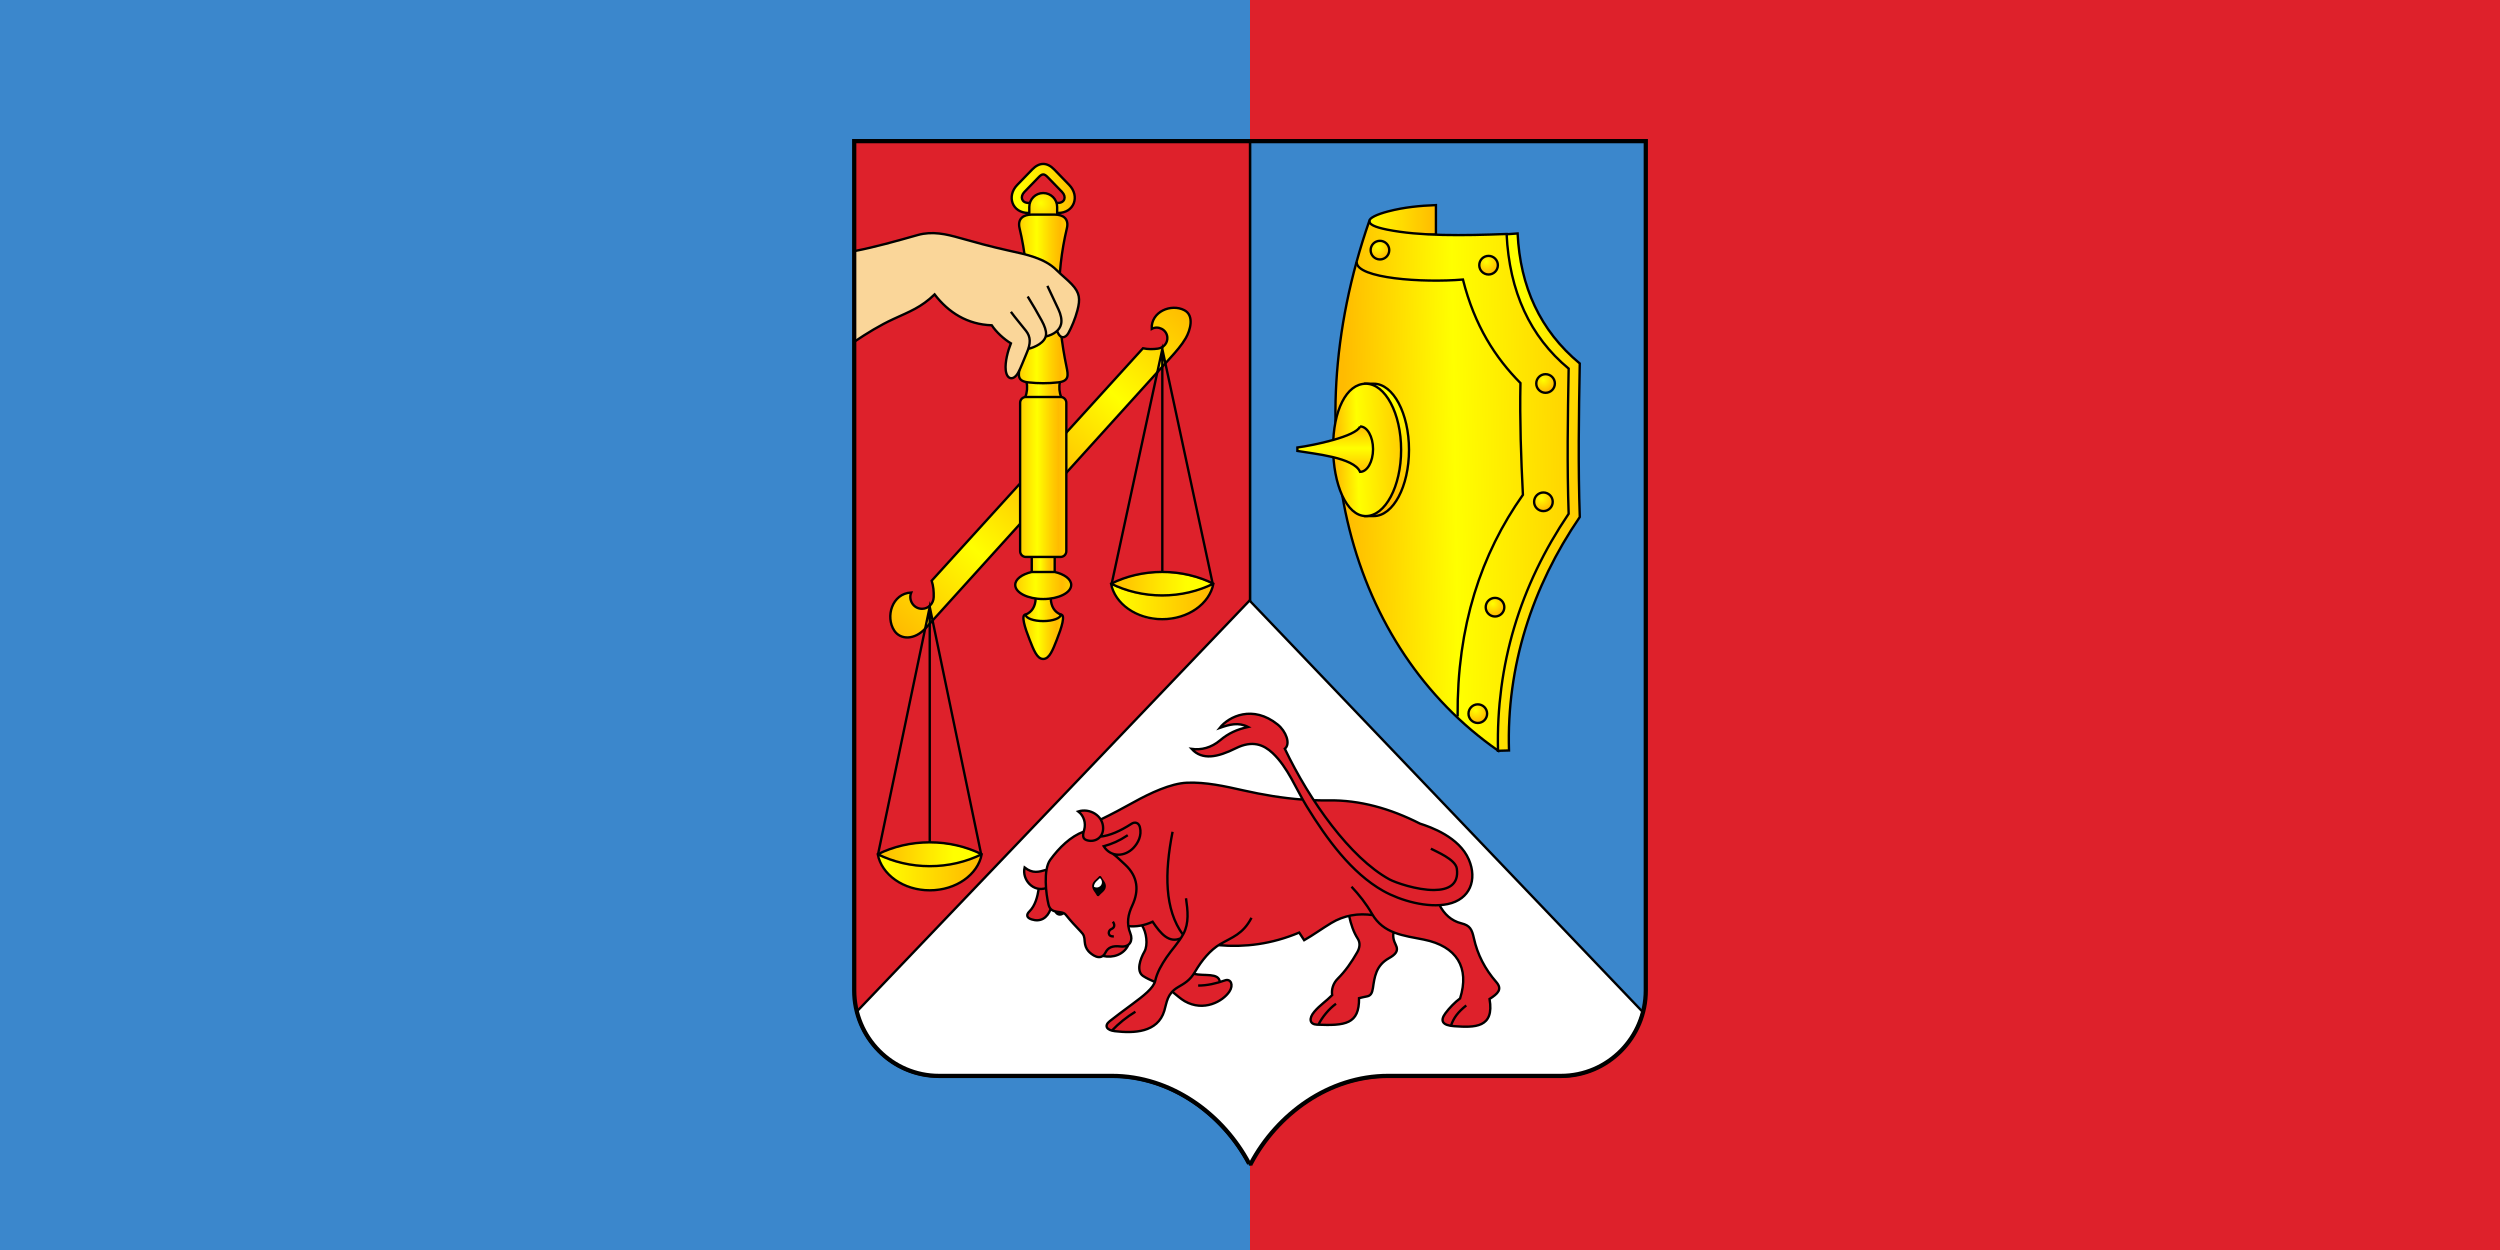 <?xml version="1.0" encoding="UTF-8" standalone="no"?>
<!-- Created with Inkscape (http://www.inkscape.org/) -->

<svg
   xmlns:dc="http://purl.org/dc/elements/1.1/"
   xmlns:cc="http://creativecommons.org/ns#"
   xmlns:rdf="http://www.w3.org/1999/02/22-rdf-syntax-ns#"
   xmlns:svg="http://www.w3.org/2000/svg"
   xmlns="http://www.w3.org/2000/svg"
   xmlns:xlink="http://www.w3.org/1999/xlink"
   xmlns:sodipodi="http://sodipodi.sourceforge.net/DTD/sodipodi-0.dtd"
   xmlns:inkscape="http://www.inkscape.org/namespaces/inkscape"
   width="600"
   height="300"
   id="svg3072"
   version="1.1"
   inkscape:version="0.48.1 "
   sodipodi:docname="ошмяны_флаг.svg">
  <rect width="100%" height="100%" fill="#333333" stroke="none"/>
  <defs
     id="defs3074"><linearGradient
   id="linearGradient3692"
   spreadMethod="pad"
   gradientTransform="matrix(-15.998,0,0,-14.203,247.499,442.761)"
   gradientUnits="userSpaceOnUse"
   y2="0"
   x2="0.99"
   y1="0"
   x1="0.01">
  <stop
     id="stop3694"
     offset="0"
     style="stop-opacity:1;stop-color:#ffcf00" />
  <stop
     id="stop3696"
     offset="0.17"
     style="stop-opacity:1;stop-color:#ffbb00" />
  <stop
     id="stop3698"
     offset="0.33"
     style="stop-opacity:1;stop-color:#ffcf00" />
  <stop
     id="stop3700"
     offset="0.64"
     style="stop-opacity:1;stop-color:#ffff00" />
  <stop
     id="stop3702"
     offset="1"
     style="stop-opacity:1;stop-color:#ffcf00" />
</linearGradient>
<linearGradient
   id="linearGradient3666"
   spreadMethod="pad"
   gradientTransform="matrix(-11.314,0,0,-23.29,245.126,430.744)"
   gradientUnits="userSpaceOnUse"
   y2="0"
   x2="0.99"
   y1="0"
   x1="0.01">
  <stop
     id="stop3668"
     offset="0"
     style="stop-opacity:1;stop-color:#ffcf00" />
  <stop
     id="stop3670"
     offset="0.17"
     style="stop-opacity:1;stop-color:#ffbb00" />
  <stop
     id="stop3672"
     offset="0.33"
     style="stop-opacity:1;stop-color:#ffcf00" />
  <stop
     id="stop3674"
     offset="0.64"
     style="stop-opacity:1;stop-color:#ffff00" />
  <stop
     id="stop3676"
     offset="1"
     style="stop-opacity:1;stop-color:#ffcf00" />
</linearGradient>
<linearGradient
   id="linearGradient3640"
   spreadMethod="pad"
   gradientTransform="matrix(-10.041,0,0,-17.636,244.482,436.015)"
   gradientUnits="userSpaceOnUse"
   y2="0"
   x2="0.99"
   y1="0"
   x1="0.01">
  <stop
     id="stop3642"
     offset="0"
     style="stop-opacity:1;stop-color:#ffcf00" />
  <stop
     id="stop3644"
     offset="0.17"
     style="stop-opacity:1;stop-color:#ffbb00" />
  <stop
     id="stop3646"
     offset="0.33"
     style="stop-opacity:1;stop-color:#ffcf00" />
  <stop
     id="stop3648"
     offset="0.64"
     style="stop-opacity:1;stop-color:#ffff00" />
  <stop
     id="stop3650"
     offset="1"
     style="stop-opacity:1;stop-color:#ffcf00" />
</linearGradient>
<linearGradient
   id="linearGradient3614"
   spreadMethod="pad"
   gradientTransform="matrix(-13.196,0,0,-83.966,246.08,492.116)"
   gradientUnits="userSpaceOnUse"
   y2="0"
   x2="0.99"
   y1="0"
   x1="0.01">
  <stop
     id="stop3616"
     offset="0"
     style="stop-opacity:1;stop-color:#ffcf00" />
  <stop
     id="stop3618"
     offset="0.17"
     style="stop-opacity:1;stop-color:#ffbb00" />
  <stop
     id="stop3620"
     offset="0.33"
     style="stop-opacity:1;stop-color:#ffcf00" />
  <stop
     id="stop3622"
     offset="0.64"
     style="stop-opacity:1;stop-color:#ffff00" />
  <stop
     id="stop3624"
     offset="1"
     style="stop-opacity:1;stop-color:#ffcf00" />
</linearGradient>
<linearGradient
   id="linearGradient3588"
   spreadMethod="pad"
   gradientTransform="matrix(-6.551,0,0,-10.336,242.715,447.658)"
   gradientUnits="userSpaceOnUse"
   y2="0"
   x2="0.99"
   y1="0"
   x1="0.01">
  <stop
     id="stop3590"
     offset="0"
     style="stop-opacity:1;stop-color:#ffcf00" />
  <stop
     id="stop3592"
     offset="0.17"
     style="stop-opacity:1;stop-color:#ffbb00" />
  <stop
     id="stop3594"
     offset="0.33"
     style="stop-opacity:1;stop-color:#ffcf00" />
  <stop
     id="stop3596"
     offset="0.64"
     style="stop-opacity:1;stop-color:#ffff00" />
  <stop
     id="stop3598"
     offset="1"
     style="stop-opacity:1;stop-color:#ffcf00" />
</linearGradient>
<linearGradient
   id="linearGradient3562"
   spreadMethod="pad"
   gradientTransform="matrix(-13.919,0,0,-88.503,246.447,543.551)"
   gradientUnits="userSpaceOnUse"
   y2="0"
   x2="0.99"
   y1="0"
   x1="0.01">
  <stop
     id="stop3564"
     offset="0"
     style="stop-opacity:1;stop-color:#ffcf00" />
  <stop
     id="stop3566"
     offset="0.17"
     style="stop-opacity:1;stop-color:#ffbb00" />
  <stop
     id="stop3568"
     offset="0.33"
     style="stop-opacity:1;stop-color:#ffcf00" />
  <stop
     id="stop3570"
     offset="0.64"
     style="stop-opacity:1;stop-color:#ffff00" />
  <stop
     id="stop3572"
     offset="1"
     style="stop-opacity:1;stop-color:#ffcf00" />
</linearGradient>
<linearGradient
   id="linearGradient3536"
   spreadMethod="pad"
   gradientTransform="matrix(-10.29,0,0,-11.315,244.609,497.233)"
   gradientUnits="userSpaceOnUse"
   y2="0"
   x2="0.99"
   y1="0"
   x1="0.01">
  <stop
     id="stop3538"
     offset="0"
     style="stop-opacity:1;stop-color:#ffcf00" />
  <stop
     id="stop3540"
     offset="0.17"
     style="stop-opacity:1;stop-color:#ffbb00" />
  <stop
     id="stop3542"
     offset="0.33"
     style="stop-opacity:1;stop-color:#ffcf00" />
  <stop
     id="stop3544"
     offset="0.64"
     style="stop-opacity:1;stop-color:#ffff00" />
  <stop
     id="stop3546"
     offset="1"
     style="stop-opacity:1;stop-color:#ffcf00" />
</linearGradient>
<radialGradient
   id="radialGradient3516"
   spreadMethod="pad"
   gradientTransform="matrix(8.808,0,0,8.808,238.691,546.814)"
   gradientUnits="userSpaceOnUse"
   r="0.71"
   cy="0"
   cx="0"
   fy="0"
   fx="0">
  <stop
     id="stop3518"
     offset="0"
     style="stop-opacity:1;stop-color:#ffff00" />
  <stop
     id="stop3520"
     offset="1"
     style="stop-opacity:1;stop-color:#ffbb00" />
</radialGradient>
<linearGradient
   id="linearGradient3494"
   spreadMethod="pad"
   gradientTransform="matrix(-19.051,0,0,-19.47,249.55,557.84)"
   gradientUnits="userSpaceOnUse"
   y2="0"
   x2="0.92"
   y1="0"
   x1="0.08">
  <stop
     id="stop3496"
     offset="0"
     style="stop-opacity:1;stop-color:#ffbb00" />
  <stop
     id="stop3498"
     offset="0.39"
     style="stop-opacity:1;stop-color:#ffdd00" />
  <stop
     id="stop3500"
     offset="1"
     style="stop-opacity:1;stop-color:#ffff00" />
</linearGradient>
<linearGradient
   id="linearGradient3470"
   spreadMethod="pad"
   gradientTransform="matrix(0,-13.123,35.456,0,311.077,483.827)"
   gradientUnits="userSpaceOnUse"
   y2="0"
   x2="1"
   y1="0"
   x1="0">
  <stop
     id="stop3472"
     offset="0"
     style="stop-opacity:1;stop-color:#ffbb00" />
  <stop
     id="stop3474"
     offset="0.47"
     style="stop-opacity:1;stop-color:#ffff00" />
  <stop
     id="stop3476"
     offset="1"
     style="stop-opacity:1;stop-color:#ffbb00" />
</linearGradient>
<linearGradient
   id="linearGradient3448"
   spreadMethod="pad"
   gradientTransform="matrix(-20.422,-0.613,1.137,-37.91,340.453,496.436)"
   gradientUnits="userSpaceOnUse"
   y2="0"
   x2="0.95"
   y1="0"
   x1="0.05">
  <stop
     id="stop3450"
     offset="0"
     style="stop-opacity:1;stop-color:#ffcf00" />
  <stop
     id="stop3452"
     offset="0.65"
     style="stop-opacity:1;stop-color:#ffff00" />
  <stop
     id="stop3454"
     offset="1"
     style="stop-opacity:1;stop-color:#ffbb00" />
</linearGradient>
<linearGradient
   id="linearGradient3428"
   spreadMethod="pad"
   gradientTransform="matrix(-17.09,43.213,-29.938,-11.84,357.265,458.664)"
   gradientUnits="userSpaceOnUse"
   y2="0"
   x2="0.79"
   y1="0"
   x1="0.21">
  <stop
     id="stop3430"
     offset="0"
     style="stop-opacity:1;stop-color:#ffbb00" />
  <stop
     id="stop3432"
     offset="1"
     style="stop-opacity:1;stop-color:#ffff00" />
</linearGradient>
<radialGradient
   id="radialGradient3408"
   spreadMethod="pad"
   gradientTransform="matrix(5.251,0,0,5.251,380.44,496.918)"
   gradientUnits="userSpaceOnUse"
   r="0.65"
   cy="0"
   cx="0"
   fy="0"
   fx="0">
  <stop
     id="stop3410"
     offset="0"
     style="stop-opacity:1;stop-color:#ffff00" />
  <stop
     id="stop3412"
     offset="1"
     style="stop-opacity:1;stop-color:#ffbb00" />
</radialGradient>
<radialGradient
   id="radialGradient3388"
   spreadMethod="pad"
   gradientTransform="matrix(5.251,0,0,5.251,379.833,463.554)"
   gradientUnits="userSpaceOnUse"
   r="0.65"
   cy="0"
   cx="0"
   fy="0"
   fx="0">
  <stop
     id="stop3390"
     offset="0"
     style="stop-opacity:1;stop-color:#ffff00" />
  <stop
     id="stop3392"
     offset="1"
     style="stop-opacity:1;stop-color:#ffbb00" />
</radialGradient>
<radialGradient
   id="radialGradient3368"
   spreadMethod="pad"
   gradientTransform="matrix(5.251,0,0,5.251,333.73,534.528)"
   gradientUnits="userSpaceOnUse"
   r="0.65"
   cy="0"
   cx="0"
   fy="0"
   fx="0">
  <stop
     id="stop3370"
     offset="0"
     style="stop-opacity:1;stop-color:#ffff00" />
  <stop
     id="stop3372"
     offset="1"
     style="stop-opacity:1;stop-color:#ffbb00" />
</radialGradient>
<radialGradient
   id="radialGradient3348"
   spreadMethod="pad"
   gradientTransform="matrix(5.251,0,0,5.251,364.364,530.282)"
   gradientUnits="userSpaceOnUse"
   r="0.65"
   cy="0"
   cx="0"
   fy="0"
   fx="0">
  <stop
     id="stop3350"
     offset="0"
     style="stop-opacity:1;stop-color:#ffff00" />
  <stop
     id="stop3352"
     offset="1"
     style="stop-opacity:1;stop-color:#ffbb00" />
</radialGradient>
<radialGradient
   id="radialGradient3328"
   spreadMethod="pad"
   gradientTransform="matrix(5.251,0,0,5.251,366.184,433.83)"
   gradientUnits="userSpaceOnUse"
   r="0.65"
   cy="0"
   cx="0"
   fy="0"
   fx="0">
  <stop
     id="stop3330"
     offset="0"
     style="stop-opacity:1;stop-color:#ffff00" />
  <stop
     id="stop3332"
     offset="1"
     style="stop-opacity:1;stop-color:#ffbb00" />
</radialGradient>
<radialGradient
   id="radialGradient3308"
   spreadMethod="pad"
   gradientTransform="matrix(5.251,0,0,5.251,361.331,403.803)"
   gradientUnits="userSpaceOnUse"
   r="0.65"
   cy="0"
   cx="0"
   fy="0"
   fx="0">
  <stop
     id="stop3310"
     offset="0"
     style="stop-opacity:1;stop-color:#ffff00" />
  <stop
     id="stop3312"
     offset="1"
     style="stop-opacity:1;stop-color:#ffbb00" />
</radialGradient>
<linearGradient
   id="linearGradient3286"
   spreadMethod="pad"
   gradientTransform="matrix(-75.227,-1.131,2.464,-163.854,394.601,556.29)"
   gradientUnits="userSpaceOnUse"
   y2="0"
   x2="0.95"
   y1="0"
   x1="0.05">
  <stop
     id="stop3288"
     offset="0"
     style="stop-opacity:1;stop-color:#ffcf00" />
  <stop
     id="stop3290"
     offset="0.54"
     style="stop-opacity:1;stop-color:#ffff00" />
  <stop
     id="stop3292"
     offset="1"
     style="stop-opacity:1;stop-color:#ffbb00" />
</linearGradient>
<linearGradient
   id="linearGradient3266"
   spreadMethod="pad"
   gradientTransform="matrix(-56.945,9.059,-24.626,-154.793,417.703,534.449)"
   gradientUnits="userSpaceOnUse"
   y2="0"
   x2="0.7"
   y1="0"
   x1="0.3">
  <stop
     id="stop3268"
     offset="0"
     style="stop-opacity:1;stop-color:#ffcf00" />
  <stop
     id="stop3270"
     offset="1"
     style="stop-opacity:1;stop-color:#ffff00" />
</linearGradient>
<linearGradient
   id="linearGradient3246"
   spreadMethod="pad"
   gradientTransform="matrix(-20.314,0,0,-9.48,350.15,547.278)"
   gradientUnits="userSpaceOnUse"
   y2="0"
   x2="1"
   y1="0"
   x1="0">
  <stop
     id="stop3248"
     offset="0"
     style="stop-opacity:1;stop-color:#ffbb00" />
  <stop
     id="stop3250"
     offset="1"
     style="stop-opacity:1;stop-color:#ffff00" />
</linearGradient>
<linearGradient
   id="linearGradient3226"
   spreadMethod="pad"
   gradientTransform="matrix(-29.722,0.014,-0.005,-10.49,287.278,439.207)"
   gradientUnits="userSpaceOnUse"
   y2="0"
   x2="0.94"
   y1="0"
   x1="0.06">
  <stop
     id="stop3228"
     offset="0"
     style="stop-opacity:1;stop-color:#ffbb00" />
  <stop
     id="stop3230"
     offset="1"
     style="stop-opacity:1;stop-color:#ffff00" />
</linearGradient>
<linearGradient
   id="linearGradient3208"
   spreadMethod="pad"
   gradientTransform="matrix(28.858,0,0,6.899,258.41,435.616)"
   gradientUnits="userSpaceOnUse"
   y2="0"
   x2="0.98"
   y1="0"
   x1="0.02">
  <stop
     id="stop3210"
     offset="0"
     style="stop-opacity:1;stop-color:#ffbb00" />
  <stop
     id="stop3212"
     offset="1"
     style="stop-opacity:1;stop-color:#ffff00" />
</linearGradient>
<linearGradient
   id="linearGradient3184"
   spreadMethod="pad"
   gradientTransform="matrix(-30.192,0.015,-0.005,-10.655,221.969,362.947)"
   gradientUnits="userSpaceOnUse"
   y2="0"
   x2="0.94"
   y1="0"
   x1="0.06">
  <stop
     id="stop3186"
     offset="0"
     style="stop-opacity:1;stop-color:#ffbb00" />
  <stop
     id="stop3188"
     offset="1"
     style="stop-opacity:1;stop-color:#ffff00" />
</linearGradient>
<linearGradient
   id="linearGradient3166"
   spreadMethod="pad"
   gradientTransform="matrix(29.315,0,0,7.008,192.644,359.3)"
   gradientUnits="userSpaceOnUse"
   y2="0"
   x2="0.98"
   y1="0"
   x1="0.02">
  <stop
     id="stop3168"
     offset="0"
     style="stop-opacity:1;stop-color:#ffbb00" />
  <stop
     id="stop3170"
     offset="1"
     style="stop-opacity:1;stop-color:#ffff00" />
</linearGradient>
<linearGradient
   id="linearGradient3128"
   spreadMethod="pad"
   gradientTransform="matrix(86.408,93.695,-93.365,86.104,242.812,381.377)"
   gradientUnits="userSpaceOnUse"
   y2="0"
   x2="0.98"
   y1="0"
   x1="0.02">
  <stop
     id="stop3130"
     offset="0"
     style="stop-opacity:1;stop-color:#ffbb00" />
  <stop
     id="stop3132"
     offset="0.26"
     style="stop-opacity:1;stop-color:#ffff00" />
  <stop
     id="stop3134"
     offset="0.5"
     style="stop-opacity:1;stop-color:#ffbb00" />
  <stop
     id="stop3136"
     offset="0.74"
     style="stop-opacity:1;stop-color:#ffff00" />
  <stop
     id="stop3138"
     offset="1"
     style="stop-opacity:1;stop-color:#ffbb00" />
</linearGradient>
<linearGradient
   id="linearGradient3106"
   spreadMethod="pad"
   gradientTransform="matrix(222.318,0,0,233.961,186.732,200.751)"
   gradientUnits="userSpaceOnUse"
   y2="0"
   x2="1"
   y1="0"
   x1="0">
  <stop
     id="stop3108"
     offset="0"
     style="stop-opacity:1;stop-color:#ededed" />
  <stop
     id="stop3110"
     offset="0.49"
     style="stop-opacity:1;stop-color:#ffffff" />
  <stop
     id="stop3112"
     offset="1"
     style="stop-opacity:1;stop-color:#ededed" />
</linearGradient>
<linearGradient
   inkscape:collect="always"
   xlink:href="#linearGradient3106"
   id="linearGradient5199"
   gradientUnits="userSpaceOnUse"
   gradientTransform="matrix(222.318,0,0,233.961,186.732,200.751)"
   spreadMethod="pad"
   x1="0"
   y1="0"
   x2="1"
   y2="0" />
<linearGradient
   inkscape:collect="always"
   xlink:href="#linearGradient3128"
   id="linearGradient5201"
   gradientUnits="userSpaceOnUse"
   gradientTransform="matrix(86.408,93.695,-93.365,86.104,242.812,381.377)"
   spreadMethod="pad"
   x1="0.02"
   y1="0"
   x2="0.98"
   y2="0" />
<linearGradient
   inkscape:collect="always"
   xlink:href="#linearGradient3184"
   id="linearGradient5205"
   gradientUnits="userSpaceOnUse"
   gradientTransform="matrix(-30.192,0.015,-0.005,-10.655,221.969,362.947)"
   spreadMethod="pad"
   x1="0.06"
   y1="0"
   x2="0.94"
   y2="0" />
<linearGradient
   inkscape:collect="always"
   xlink:href="#linearGradient3226"
   id="linearGradient5209"
   gradientUnits="userSpaceOnUse"
   gradientTransform="matrix(-29.722,0.014,-0.005,-10.49,287.278,439.207)"
   spreadMethod="pad"
   x1="0.06"
   y1="0"
   x2="0.94"
   y2="0" />
<linearGradient
   inkscape:collect="always"
   xlink:href="#linearGradient3246"
   id="linearGradient5211"
   gradientUnits="userSpaceOnUse"
   gradientTransform="matrix(-20.314,0,0,-9.48,350.15,547.278)"
   spreadMethod="pad"
   x1="0"
   y1="0"
   x2="1"
   y2="0" />
<linearGradient
   inkscape:collect="always"
   xlink:href="#linearGradient3266"
   id="linearGradient5213"
   gradientUnits="userSpaceOnUse"
   gradientTransform="matrix(-56.945,9.059,-24.626,-154.793,417.703,534.449)"
   spreadMethod="pad"
   x1="0.3"
   y1="0"
   x2="0.7"
   y2="0" />
<linearGradient
   inkscape:collect="always"
   xlink:href="#linearGradient3286"
   id="linearGradient5215"
   gradientUnits="userSpaceOnUse"
   gradientTransform="matrix(-75.227,-1.131,2.464,-163.854,394.601,556.29)"
   spreadMethod="pad"
   x1="0.05"
   y1="0"
   x2="0.95"
   y2="0" />
<radialGradient
   inkscape:collect="always"
   xlink:href="#radialGradient3308"
   id="radialGradient5217"
   gradientUnits="userSpaceOnUse"
   gradientTransform="matrix(5.251,0,0,5.251,361.331,403.803)"
   spreadMethod="pad"
   cx="0"
   cy="0"
   fx="0"
   fy="0"
   r="0.65" />
<radialGradient
   inkscape:collect="always"
   xlink:href="#radialGradient3328"
   id="radialGradient5219"
   gradientUnits="userSpaceOnUse"
   gradientTransform="matrix(5.251,0,0,5.251,366.184,433.83)"
   spreadMethod="pad"
   cx="0"
   cy="0"
   fx="0"
   fy="0"
   r="0.65" />
<radialGradient
   inkscape:collect="always"
   xlink:href="#radialGradient3348"
   id="radialGradient5221"
   gradientUnits="userSpaceOnUse"
   gradientTransform="matrix(5.251,0,0,5.251,364.364,530.282)"
   spreadMethod="pad"
   cx="0"
   cy="0"
   fx="0"
   fy="0"
   r="0.65" />
<radialGradient
   inkscape:collect="always"
   xlink:href="#radialGradient3368"
   id="radialGradient5223"
   gradientUnits="userSpaceOnUse"
   gradientTransform="matrix(5.251,0,0,5.251,333.73,534.528)"
   spreadMethod="pad"
   cx="0"
   cy="0"
   fx="0"
   fy="0"
   r="0.65" />
<radialGradient
   inkscape:collect="always"
   xlink:href="#radialGradient3388"
   id="radialGradient5225"
   gradientUnits="userSpaceOnUse"
   gradientTransform="matrix(5.251,0,0,5.251,379.833,463.554)"
   spreadMethod="pad"
   cx="0"
   cy="0"
   fx="0"
   fy="0"
   r="0.65" />
<radialGradient
   inkscape:collect="always"
   xlink:href="#radialGradient3408"
   id="radialGradient5227"
   gradientUnits="userSpaceOnUse"
   gradientTransform="matrix(5.251,0,0,5.251,380.44,496.918)"
   spreadMethod="pad"
   cx="0"
   cy="0"
   fx="0"
   fy="0"
   r="0.65" />
<linearGradient
   inkscape:collect="always"
   xlink:href="#linearGradient3428"
   id="linearGradient5229"
   gradientUnits="userSpaceOnUse"
   gradientTransform="matrix(-17.09,43.213,-29.938,-11.84,357.265,458.664)"
   spreadMethod="pad"
   x1="0.21"
   y1="0"
   x2="0.79"
   y2="0" />
<linearGradient
   inkscape:collect="always"
   xlink:href="#linearGradient3448"
   id="linearGradient5231"
   gradientUnits="userSpaceOnUse"
   gradientTransform="matrix(-20.422,-0.613,1.137,-37.91,340.453,496.436)"
   spreadMethod="pad"
   x1="0.05"
   y1="0"
   x2="0.95"
   y2="0" />
<linearGradient
   inkscape:collect="always"
   xlink:href="#linearGradient3470"
   id="linearGradient5233"
   gradientUnits="userSpaceOnUse"
   gradientTransform="matrix(0,-13.123,35.456,0,311.077,483.827)"
   spreadMethod="pad"
   x1="0"
   y1="0"
   x2="1"
   y2="0" />
<linearGradient
   inkscape:collect="always"
   xlink:href="#linearGradient3494"
   id="linearGradient5235"
   gradientUnits="userSpaceOnUse"
   gradientTransform="matrix(-19.051,0,0,-19.47,249.55,557.84)"
   spreadMethod="pad"
   x1="0.08"
   y1="0"
   x2="0.92"
   y2="0" />
<radialGradient
   inkscape:collect="always"
   xlink:href="#radialGradient3516"
   id="radialGradient5237"
   gradientUnits="userSpaceOnUse"
   gradientTransform="matrix(8.808,0,0,8.808,238.691,546.814)"
   spreadMethod="pad"
   cx="0"
   cy="0"
   fx="0"
   fy="0"
   r="0.71" />
<linearGradient
   inkscape:collect="always"
   xlink:href="#linearGradient3536"
   id="linearGradient5239"
   gradientUnits="userSpaceOnUse"
   gradientTransform="matrix(-10.29,0,0,-11.315,244.609,497.233)"
   spreadMethod="pad"
   x1="0.01"
   y1="0"
   x2="0.99"
   y2="0" />
<linearGradient
   inkscape:collect="always"
   xlink:href="#linearGradient3562"
   id="linearGradient5241"
   gradientUnits="userSpaceOnUse"
   gradientTransform="matrix(-13.919,0,0,-88.503,246.447,543.551)"
   spreadMethod="pad"
   x1="0.01"
   y1="0"
   x2="0.99"
   y2="0" />
<linearGradient
   inkscape:collect="always"
   xlink:href="#linearGradient3588"
   id="linearGradient5243"
   gradientUnits="userSpaceOnUse"
   gradientTransform="matrix(-6.551,0,0,-10.336,242.715,447.658)"
   spreadMethod="pad"
   x1="0.01"
   y1="0"
   x2="0.99"
   y2="0" />
<linearGradient
   inkscape:collect="always"
   xlink:href="#linearGradient3614"
   id="linearGradient5245"
   gradientUnits="userSpaceOnUse"
   gradientTransform="matrix(-13.196,0,0,-83.966,242.88,492.116)"
   spreadMethod="pad"
   x1="0.01"
   y1="0"
   x2="0.99"
   y2="0" />
<linearGradient
   inkscape:collect="always"
   xlink:href="#linearGradient3640"
   id="linearGradient5247"
   gradientUnits="userSpaceOnUse"
   gradientTransform="matrix(-10.041,0,0,-17.636,244.482,436.015)"
   spreadMethod="pad"
   x1="0.01"
   y1="0"
   x2="0.99"
   y2="0" />
<linearGradient
   inkscape:collect="always"
   xlink:href="#linearGradient3666"
   id="linearGradient5249"
   gradientUnits="userSpaceOnUse"
   gradientTransform="matrix(-11.314,0,0,-23.29,245.126,430.744)"
   spreadMethod="pad"
   x1="0.01"
   y1="0"
   x2="0.99"
   y2="0" />
<linearGradient
   inkscape:collect="always"
   xlink:href="#linearGradient3692"
   id="linearGradient5251"
   gradientUnits="userSpaceOnUse"
   gradientTransform="matrix(-15.998,0,0,-14.203,247.499,442.761)"
   spreadMethod="pad"
   x1="0.01"
   y1="0"
   x2="0.99"
   y2="0" />
<linearGradient
   inkscape:collect="always"
   xlink:href="#linearGradient3208"
   id="linearGradient5378"
   gradientUnits="userSpaceOnUse"
   gradientTransform="matrix(28.858,0,0,6.899,258.41,435.616)"
   spreadMethod="pad"
   x1="0.02"
   y1="0"
   x2="0.747"
   y2="1.0692836e-014" />
<linearGradient
   inkscape:collect="always"
   xlink:href="#linearGradient3166"
   id="linearGradient5380"
   gradientUnits="userSpaceOnUse"
   gradientTransform="matrix(29.315,0,0,7.008,192.644,359.3)"
   spreadMethod="pad"
   x1="0.02"
   y1="0"
   x2="0.735"
   y2="-2.9698466e-015" />

 <style
   id="style6333"
   type="text/css">
   
    .str0 {stroke:#FF6600;stroke-width:0.706}
    .fil1 {fill:none}
    .fil0 {fill:#A90000}
   
  </style>

  
  
  
  
 <linearGradient
   inkscape:collect="always"
   xlink:href="#linearGradient3106"
   id="linearGradient6476"
   gradientUnits="userSpaceOnUse"
   gradientTransform="matrix(222.318,0,0,233.961,186.732,200.751)"
   spreadMethod="pad"
   x1="0"
   y1="0"
   x2="1"
   y2="0" />
<linearGradient
   inkscape:collect="always"
   xlink:href="#linearGradient3128"
   id="linearGradient6478"
   gradientUnits="userSpaceOnUse"
   gradientTransform="matrix(86.408,93.695,-93.365,86.104,242.812,381.377)"
   spreadMethod="pad"
   x1="0.02"
   y1="0"
   x2="0.98"
   y2="0" />
<linearGradient
   inkscape:collect="always"
   xlink:href="#linearGradient3166"
   id="linearGradient6480"
   gradientUnits="userSpaceOnUse"
   gradientTransform="matrix(29.315,0,0,7.008,192.644,359.3)"
   spreadMethod="pad"
   x1="0.02"
   y1="0"
   x2="0.735"
   y2="-2.9698466e-015" />
<linearGradient
   inkscape:collect="always"
   xlink:href="#linearGradient3184"
   id="linearGradient6482"
   gradientUnits="userSpaceOnUse"
   gradientTransform="matrix(-30.192,0.015,-0.005,-10.655,221.969,362.947)"
   spreadMethod="pad"
   x1="0.06"
   y1="0"
   x2="0.94"
   y2="0" />
<linearGradient
   inkscape:collect="always"
   xlink:href="#linearGradient3208"
   id="linearGradient6484"
   gradientUnits="userSpaceOnUse"
   gradientTransform="matrix(28.858,0,0,6.899,258.41,435.616)"
   spreadMethod="pad"
   x1="0.02"
   y1="0"
   x2="0.747"
   y2="1.0692836e-014" />
<linearGradient
   inkscape:collect="always"
   xlink:href="#linearGradient3226"
   id="linearGradient6486"
   gradientUnits="userSpaceOnUse"
   gradientTransform="matrix(-29.722,0.014,-0.005,-10.49,287.278,439.207)"
   spreadMethod="pad"
   x1="0.06"
   y1="0"
   x2="0.94"
   y2="0" />
<linearGradient
   inkscape:collect="always"
   xlink:href="#linearGradient3246"
   id="linearGradient6488"
   gradientUnits="userSpaceOnUse"
   gradientTransform="matrix(-20.314,0,0,-9.48,350.15,547.278)"
   spreadMethod="pad"
   x1="0"
   y1="0"
   x2="1"
   y2="0" />
<linearGradient
   inkscape:collect="always"
   xlink:href="#linearGradient3266"
   id="linearGradient6490"
   gradientUnits="userSpaceOnUse"
   gradientTransform="matrix(-56.945,9.059,-24.626,-154.793,417.703,534.449)"
   spreadMethod="pad"
   x1="0.3"
   y1="0"
   x2="0.7"
   y2="0" />
<linearGradient
   inkscape:collect="always"
   xlink:href="#linearGradient3286"
   id="linearGradient6492"
   gradientUnits="userSpaceOnUse"
   gradientTransform="matrix(-75.227,-1.131,2.464,-163.854,394.601,556.29)"
   spreadMethod="pad"
   x1="0.05"
   y1="0"
   x2="0.95"
   y2="0" />
<radialGradient
   inkscape:collect="always"
   xlink:href="#radialGradient3308"
   id="radialGradient6494"
   gradientUnits="userSpaceOnUse"
   gradientTransform="matrix(5.251,0,0,5.251,361.331,403.803)"
   spreadMethod="pad"
   cx="0"
   cy="0"
   fx="0"
   fy="0"
   r="0.65" />
<radialGradient
   inkscape:collect="always"
   xlink:href="#radialGradient3328"
   id="radialGradient6496"
   gradientUnits="userSpaceOnUse"
   gradientTransform="matrix(5.251,0,0,5.251,366.184,433.83)"
   spreadMethod="pad"
   cx="0"
   cy="0"
   fx="0"
   fy="0"
   r="0.65" />
<radialGradient
   inkscape:collect="always"
   xlink:href="#radialGradient3348"
   id="radialGradient6498"
   gradientUnits="userSpaceOnUse"
   gradientTransform="matrix(5.251,0,0,5.251,364.364,530.282)"
   spreadMethod="pad"
   cx="0"
   cy="0"
   fx="0"
   fy="0"
   r="0.65" />
<radialGradient
   inkscape:collect="always"
   xlink:href="#radialGradient3368"
   id="radialGradient6500"
   gradientUnits="userSpaceOnUse"
   gradientTransform="matrix(5.251,0,0,5.251,333.73,534.528)"
   spreadMethod="pad"
   cx="0"
   cy="0"
   fx="0"
   fy="0"
   r="0.65" />
<radialGradient
   inkscape:collect="always"
   xlink:href="#radialGradient3388"
   id="radialGradient6502"
   gradientUnits="userSpaceOnUse"
   gradientTransform="matrix(5.251,0,0,5.251,379.833,463.554)"
   spreadMethod="pad"
   cx="0"
   cy="0"
   fx="0"
   fy="0"
   r="0.65" />
<radialGradient
   inkscape:collect="always"
   xlink:href="#radialGradient3408"
   id="radialGradient6504"
   gradientUnits="userSpaceOnUse"
   gradientTransform="matrix(5.251,0,0,5.251,380.44,496.918)"
   spreadMethod="pad"
   cx="0"
   cy="0"
   fx="0"
   fy="0"
   r="0.65" />
<linearGradient
   inkscape:collect="always"
   xlink:href="#linearGradient3428"
   id="linearGradient6506"
   gradientUnits="userSpaceOnUse"
   gradientTransform="matrix(-17.09,43.213,-29.938,-11.84,357.265,458.664)"
   spreadMethod="pad"
   x1="0.21"
   y1="0"
   x2="0.79"
   y2="0" />
<linearGradient
   inkscape:collect="always"
   xlink:href="#linearGradient3448"
   id="linearGradient6508"
   gradientUnits="userSpaceOnUse"
   gradientTransform="matrix(-20.422,-0.613,1.137,-37.91,340.453,496.436)"
   spreadMethod="pad"
   x1="0.05"
   y1="0"
   x2="0.95"
   y2="0" />
<linearGradient
   inkscape:collect="always"
   xlink:href="#linearGradient3470"
   id="linearGradient6510"
   gradientUnits="userSpaceOnUse"
   gradientTransform="matrix(0,-13.123,35.456,0,311.077,483.827)"
   spreadMethod="pad"
   x1="0"
   y1="0"
   x2="1"
   y2="0" />
<linearGradient
   inkscape:collect="always"
   xlink:href="#linearGradient3494"
   id="linearGradient6512"
   gradientUnits="userSpaceOnUse"
   gradientTransform="matrix(-19.051,0,0,-19.47,249.55,557.84)"
   spreadMethod="pad"
   x1="0.08"
   y1="0"
   x2="0.92"
   y2="0" />
<radialGradient
   inkscape:collect="always"
   xlink:href="#radialGradient3516"
   id="radialGradient6514"
   gradientUnits="userSpaceOnUse"
   gradientTransform="matrix(8.808,0,0,8.808,238.691,546.814)"
   spreadMethod="pad"
   cx="0"
   cy="0"
   fx="0"
   fy="0"
   r="0.71" />
<linearGradient
   inkscape:collect="always"
   xlink:href="#linearGradient3536"
   id="linearGradient6516"
   gradientUnits="userSpaceOnUse"
   gradientTransform="matrix(-10.29,0,0,-11.315,244.609,497.233)"
   spreadMethod="pad"
   x1="0.01"
   y1="0"
   x2="0.99"
   y2="0" />
<linearGradient
   inkscape:collect="always"
   xlink:href="#linearGradient3562"
   id="linearGradient6518"
   gradientUnits="userSpaceOnUse"
   gradientTransform="matrix(-13.919,0,0,-88.503,246.447,543.551)"
   spreadMethod="pad"
   x1="0.01"
   y1="0"
   x2="0.99"
   y2="0" />
<linearGradient
   inkscape:collect="always"
   xlink:href="#linearGradient3588"
   id="linearGradient6520"
   gradientUnits="userSpaceOnUse"
   gradientTransform="matrix(-6.551,0,0,-10.336,242.715,447.658)"
   spreadMethod="pad"
   x1="0.01"
   y1="0"
   x2="0.99"
   y2="0" />
<linearGradient
   inkscape:collect="always"
   xlink:href="#linearGradient3614"
   id="linearGradient6522"
   gradientUnits="userSpaceOnUse"
   gradientTransform="matrix(-13.196,0,0,-83.966,242.88,492.116)"
   spreadMethod="pad"
   x1="0.01"
   y1="0"
   x2="0.99"
   y2="0" />
<linearGradient
   inkscape:collect="always"
   xlink:href="#linearGradient3640"
   id="linearGradient6524"
   gradientUnits="userSpaceOnUse"
   gradientTransform="matrix(-10.041,0,0,-17.636,244.482,436.015)"
   spreadMethod="pad"
   x1="0.01"
   y1="0"
   x2="0.99"
   y2="0" />
<linearGradient
   inkscape:collect="always"
   xlink:href="#linearGradient3666"
   id="linearGradient6526"
   gradientUnits="userSpaceOnUse"
   gradientTransform="matrix(-11.314,0,0,-23.29,245.126,430.744)"
   spreadMethod="pad"
   x1="0.01"
   y1="0"
   x2="0.99"
   y2="0" />
<linearGradient
   inkscape:collect="always"
   xlink:href="#linearGradient3692"
   id="linearGradient6528"
   gradientUnits="userSpaceOnUse"
   gradientTransform="matrix(-15.998,0,0,-14.203,247.499,442.761)"
   spreadMethod="pad"
   x1="0.01"
   y1="0"
   x2="0.99"
   y2="0" />
</defs>
  <sodipodi:namedview
     id="base"
     pagecolor="#ffffff"
     bordercolor="#666666"
     borderopacity="1.0"
     inkscape:pageopacity="0.0"
     inkscape:pageshadow="2"
     inkscape:zoom="1.345"
     inkscape:cx="300"
     inkscape:cy="150"
     inkscape:document-units="px"
     inkscape:current-layer="layer1"
     showgrid="false"
     inkscape:window-width="1280"
     inkscape:window-height="750"
     inkscape:window-x="-8"
     inkscape:window-y="-8"
     inkscape:window-maximized="1"
     fit-margin-top="0"
     fit-margin-left="0"
     fit-margin-right="0"
     fit-margin-bottom="0" />
  <g
     inkscape:label="Layer 1"
     inkscape:groupmode="layer"
     id="layer1"
     transform="translate(61.646,-555.426)">
    <path
       style="fill:#a90000"
       inkscape:connector-curvature="0"
       class="fil0"
       d="m 310.106,697.454 c 2.935,0 5.315,2.38 5.315,5.315 l 0,5.314 c 0,2.935 -2.38,5.315 -5.315,5.315 l -5.315,0 0,-15.944 z m 0,21.259 c 5.87,0 10.63,-4.76 10.63,-10.63 l 0,-5.314 c 0,-5.87 -4.76,-10.63 -10.63,-10.63 l -10.63,0 0,26.574 z m -21.26,-26.574 5.315,0 0,26.574 -5.315,0 z m -10.63,0 5.315,0 0,26.574 -5.315,0 -10.63,-16.684 0,16.684 -5.315,0 0,-26.574 5.315,0 10.63,16.684 z m -79.724,3.6e-4 15.945,0 0,5.315 -10.63,0 0,5.315 10.63,0 0,5.315 -10.63,0 0,5.315 10.63,0 0,5.315 -15.945,0 z m -21.26,-7.1e-4 5.315,0 0,21.26 10.63,0 0,5.315 -15.945,0 z m 55.809,21.26 5.314,0 c 4.402,0 7.972,-3.57 7.972,-7.972 0,-4.402 -3.636,-7.957 -7.972,-7.972 l -5.314,0 0,5.315 5.314,0 c 1.467,0 2.657,1.19 2.657,2.657 0,1.467 -1.19,2.657 -2.657,2.657 l -5.314,0 z m 5.314,-26.575 c 10.272,0 18.602,8.33 18.602,18.602 0,10.272 -8.33,18.602 -18.602,18.602 -10.272,0 -18.602,-8.33 -18.602,-18.602 0,-10.272 8.33,-18.602 18.602,-18.602 z m -13.287,18.602 c 0,7.337 5.95,13.287 13.287,13.287 7.337,0 13.287,-5.95 13.287,-13.287 0,-7.337 -5.95,-13.287 -13.287,-13.287 -7.337,0 -13.287,5.95 -13.287,13.287 z"
       id="path6337"
       sodipodi:nodetypes="ssssccsssssccscccccccccccccccccccccccccccccccccccccsscccsssccssssssssss" />
    <rect
       style="fill:#de212b;fill-opacity:1;stroke:none"
       id="rect6530"
       width="600"
       height="300"
       x="-61.646"
       y="555.426" />
    <rect
       style="fill:#3b87cc;fill-opacity:1;stroke:none"
       id="rect6530-8"
       width="300"
       height="300"
       x="-61.646"
       y="555.426" />
    <path
       inkscape:connector-curvature="0"
       d="m 238.354,589.291 0.228,0 94.761,0 0,203.83 c 0,2.902 -0.6,5.663 -1.678,8.165 l -93.274,0 -0.037,0 0,-211.996 z"
       style="fill:#3b87cc;fill-opacity:1;fill-rule:evenodd;stroke:#000000;stroke-width:0.573;stroke-linecap:butt;stroke-linejoin:miter;stroke-miterlimit:10;stroke-opacity:1;stroke-dasharray:none"
       id="path3092" />
    <path
       inkscape:connector-curvature="0"
       d="m 143.365,589.291 94.989,0 0,211.996 -93.312,0 c -1.079,-2.503 -1.677,-5.263 -1.677,-8.165 l 0,-203.83 z"
       style="fill:#de212b;fill-opacity:1;fill-rule:evenodd;stroke:#000000;stroke-width:0.573;stroke-linecap:butt;stroke-linejoin:miter;stroke-miterlimit:10;stroke-opacity:1;stroke-dasharray:none"
       id="path3094" />
    <g
       id="g3096"
       transform="matrix(0.851,0,0,-0.851,-15.001,1069.493)"
       style="stroke:#000000;stroke-width:0.673;stroke-miterlimit:10;stroke-opacity:1;stroke-dasharray:none;fill:#ffffff">
      <g
         id="g3098"
         style="stroke:#000000;stroke-width:0.673;stroke-miterlimit:10;stroke-opacity:1;stroke-dasharray:none;fill:#ffffff">
        <g
           id="g3104"
           style="stroke:#000000;stroke-width:0.673;stroke-miterlimit:10;stroke-opacity:1;stroke-dasharray:none;fill:#ffffff">
          <path
             inkscape:connector-curvature="0"
             d="m 297.332,275.789 c -7.396,13.908 -21.954,24.677 -38.701,24.677 l -48.697,-9e-4 c -11.198,0 -20.601,7.762 -23.201,18.238 L 297.591,434.712 408.449,318.704 c -2.6,-10.476 -12.003,-18.239 -23.201,-18.239 l -48.698,9e-4 c -16.747,3e-4 -31.305,-10.769 -38.701,-24.677 l -0.518,0 z"
             style="fill:#ffffff;fill-rule:evenodd;stroke:#000000;stroke-width:0.673;stroke-miterlimit:10;stroke-opacity:1;stroke-dasharray:none"
             id="path3114" />
        </g>
      </g>
    </g>
    <g
       id="g3118"
       transform="matrix(0.851,0,0,-0.851,-15.001,1069.493)"
       style="stroke:#000000;stroke-width:0.673;stroke-miterlimit:4;stroke-opacity:1;stroke-dasharray:none">
      <g
         id="g3120"
         style="stroke:#000000;stroke-width:0.673;stroke-miterlimit:4;stroke-opacity:1;stroke-dasharray:none">
        <g
           id="g3126"
           style="stroke:#000000;stroke-width:0.673;stroke-miterlimit:4;stroke-opacity:1;stroke-dasharray:none">
          <path
             inkscape:connector-curvature="0"
             d="m 206.305,426.988 c -3.244,-3.583 -7.229,-3.338 -8.927,-0.745 -2.531,3.866 -0.643,10.448 4.799,10.735 -0.902,-2.104 0.648,-4.599 3.033,-4.599 1.822,0 3.241,1.479 3.3,3.3 0.05,1.543 -0.083,3.081 -0.574,4.621 l 59.596,65.55 c 1.426,-0.302 2.818,-0.283 4.199,-0.1 1.629,0.216 2.829,1.623 2.665,3.258 -0.214,2.141 -2.593,3.308 -4.401,2.31 -0.231,4.91 5.508,7.197 9.205,5.272 2.887,-1.503 1.665,-5.68 0.405,-7.864 -1.164,-2.017 -2.779,-3.833 -4.332,-5.548 l -68.97,-76.189 z"
             style="fill:url(#linearGradient6478);fill-rule:evenodd;stroke:#000000;stroke-width:0.673;stroke-miterlimit:4;stroke-opacity:1;stroke-dasharray:none"
             id="path3140" />
        </g>
      </g>
    </g>
    <path
       inkscape:connector-curvature="0"
       d="m 198.364,754.945 c 0.023,-0.086 0.046,-0.168 0.067,-0.246 l 1.8e-4,0 c 0.018,-0.064 0.033,-0.119 0.054,-0.198 l 0.002,-0.006 0,-5.1e-4 c 0.056,-0.215 0.096,-0.432 0.118,-0.649 0.022,-0.218 0.027,-0.438 0.015,-0.656 -0.061,-1.119 -0.571,-2.204 -1.536,-2.947 l -0.139,-0.107 0.167,-0.053 c 0.463,-0.147 0.942,-0.217 1.419,-0.217 l 0,-2.5e-4 c 0.976,0 1.944,0.294 2.742,0.824 0.513,0.34 0.956,0.777 1.288,1.297 1.292,-0.624 2.585,-1.283 3.881,-1.966 1.345,-0.709 2.693,-1.444 4.042,-2.192 1.89,-1.048 4.092,-2.167 6.308,-3.043 2.221,-0.878 4.458,-1.515 6.417,-1.596 2.263,-0.093 4.535,0.114 6.813,0.474 2.278,0.36 4.558,0.871 6.843,1.385 2.251,0.506 4.56,0.965 6.923,1.342 2.303,0.367 4.66,0.657 7.068,0.837 -0.409,-0.736 -0.809,-1.486 -1.21,-2.24 -1.679,-3.154 -3.388,-6.366 -5.911,-8.741 -1.065,-1.002 -2.265,-1.781 -3.687,-2.065 -1.422,-0.284 -3.072,-0.073 -5.037,0.904 -2.213,1.1 -4.244,1.84 -6.043,1.956 -1.813,0.117 -3.39,-0.397 -4.678,-1.809 l -0.17,-0.186 0.249,0.033 0.011,0.002 c 0.317,0.042 0.635,0.068 0.954,0.075 0.32,0.007 0.641,-0.003 0.962,-0.033 1.648,-0.153 3.305,-0.809 4.854,-2.115 0.999,-0.842 2.006,-1.492 3.102,-2.007 1.024,-0.481 2.126,-0.844 3.369,-1.136 -1.069,-0.493 -2.097,-0.612 -3.124,-0.517 -1.107,0.103 -2.219,0.458 -3.383,0.864 l -0.299,0.105 0.197,-0.248 0.021,-0.027 5.2e-4,-1.7e-4 c 1.122,-1.397 3.12,-2.797 5.584,-3.253 2.464,-0.456 5.394,0.03 8.378,2.403 l 0.059,0.047 1.6e-4,5.2e-4 c 0.373,0.3 0.72,0.652 1.026,1.033 0.616,0.767 1.072,1.654 1.267,2.484 0.198,0.843 0.128,1.631 -0.314,2.182 -0.062,0.077 -0.131,0.149 -0.208,0.216 0.825,1.727 1.721,3.476 2.678,5.219 0.969,1.765 2.003,3.53 3.089,5.267 0.367,0.586 0.74,1.168 1.118,1.747 l 0.066,0.003 0.492,0.016 0.494,0.013 c 0.822,0.018 1.653,0.022 2.477,0.011 3.739,-0.051 7.436,0.433 11.096,1.388 3.657,0.953 7.279,2.377 10.874,4.204 1.261,0.401 3.608,1.201 5.933,2.579 2.336,1.385 4.649,3.354 5.824,6.094 0.296,0.69 0.514,1.379 0.654,2.056 0.367,1.765 0.208,3.452 -0.464,4.878 -0.673,1.428 -1.86,2.594 -3.547,3.318 -0.546,0.234 -1.145,0.422 -1.796,0.558 l -2.5e-4,0 -0.007,0.001 c -0.583,0.121 -1.19,0.2 -1.814,0.243 0.542,0.997 1.209,1.884 2.03,2.597 0.852,0.74 1.871,1.295 3.09,1.597 1.05,0.26 1.697,0.628 2.143,1.207 0.443,0.575 0.682,1.353 0.92,2.439 l -2.5e-4,0 0.001,0.006 2.5e-4,4.2e-4 c 0.119,0.541 0.256,1.075 0.412,1.602 0.156,0.526 0.331,1.047 0.524,1.559 0.992,2.635 2.474,5.081 4.432,7.32 0.783,0.895 0.877,1.622 0.513,2.295 -0.348,0.644 -1.122,1.228 -2.112,1.864 0.595,3.492 -0.313,5.225 -1.997,6.044 -1.678,0.814 -4.118,0.706 -6.605,0.532 -1.099,-0.076 -1.881,-0.288 -2.346,-0.632 -0.186,-0.138 -0.323,-0.297 -0.409,-0.477 -0.087,-0.182 -0.123,-0.383 -0.108,-0.603 0.03,-0.438 0.265,-0.956 0.704,-1.55 l -1.8e-4,0 0.001,-0.003 0.003,-0.003 c 0.131,-0.177 0.27,-0.357 0.416,-0.537 l 2.7e-4,-5.1e-4 c 0.145,-0.179 0.299,-0.362 0.459,-0.545 0.81,-0.925 1.763,-1.835 2.629,-2.464 0.197,-0.625 0.354,-1.231 0.472,-1.818 0.576,-2.866 0.234,-5.323 -0.965,-7.287 -1.198,-1.964 -3.257,-3.441 -6.111,-4.346 -0.641,-0.203 -1.321,-0.377 -2.037,-0.521 l 0,5.1e-4 -0.017,-0.003 -2.6e-4,0 c -0.52,-0.104 -1.016,-0.198 -1.509,-0.291 -1.968,-0.372 -3.896,-0.736 -5.647,-1.426 -0.084,0.44 -0.085,0.87 -0.009,1.307 0.09,0.519 0.287,1.05 0.576,1.622 0.369,0.729 0.338,1.323 0.01,1.85 -0.32,0.515 -0.924,0.958 -1.712,1.399 -3.015,1.689 -3.401,4.343 -3.761,6.831 l -0.043,0.296 0,2.5e-4 c -0.09,0.616 -0.235,1.089 -0.475,1.428 -0.245,0.348 -0.585,0.554 -1.059,0.63 -0.418,0.066 -0.831,0.167 -1.244,0.268 -0.185,0.045 -0.37,0.09 -0.551,0.132 0.03,3.118 -0.816,4.785 -2.525,5.638 -1.706,0.853 -4.265,0.881 -7.667,0.74 -0.383,-0.016 -0.7,-0.092 -0.948,-0.219 l 0,-2.5e-4 c -0.301,-0.154 -0.503,-0.381 -0.6,-0.665 -0.096,-0.279 -0.09,-0.611 0.02,-0.977 0.13,-0.431 0.408,-0.914 0.837,-1.419 0.767,-0.902 1.59,-1.597 2.421,-2.299 0.609,-0.514 1.223,-1.033 1.819,-1.636 -0.141,-0.956 0.042,-2.007 0.576,-2.943 0.106,-0.186 0.226,-0.367 0.359,-0.541 0.133,-0.174 0.281,-0.343 0.442,-0.503 l 0,-1.7e-4 0.008,-0.008 6.4e-4,-5.1e-4 c 0.888,-0.878 1.714,-1.861 2.488,-2.925 0.775,-1.065 1.498,-2.211 2.18,-3.415 0.375,-0.663 0.618,-1.45 0.471,-2.231 -0.028,-0.152 -0.071,-0.303 -0.131,-0.453 l -2.5e-4,-4.4e-4 c -0.059,-0.15 -0.135,-0.299 -0.229,-0.446 l -2.6e-4,2.5e-4 -0.004,-0.006 -6.4e-4,-0.001 c -0.496,-0.769 -0.907,-1.627 -1.25,-2.558 -0.328,-0.888 -0.593,-1.845 -0.813,-2.856 -0.523,0.12 -1.039,0.271 -1.545,0.45 -0.45,0.159 -0.892,0.342 -1.326,0.547 -0.435,0.206 -0.862,0.435 -1.282,0.688 l -1.7e-4,-1.7e-4 -0.008,0.004 0,5.1e-4 c -1.014,0.611 -1.982,1.249 -2.936,1.878 -1.195,0.787 -2.371,1.561 -3.574,2.246 l -0.075,0.043 -0.047,-0.072 -1.151,-1.765 c -3.284,1.377 -6.527,2.265 -9.735,2.74 -3.22,0.477 -6.406,0.539 -9.563,0.264 -1.528,0.995 -2.928,2.46 -4.135,4.117 -0.256,0.351 -0.504,0.712 -0.742,1.078 -0.235,0.362 -0.465,0.734 -0.686,1.114 l -0.001,0.003 0,2.6e-4 c -0.084,0.144 -0.168,0.28 -0.253,0.412 0.772,0.169 1.63,0.2 2.452,0.23 1.844,0.066 3.512,0.126 3.731,1.685 0.38,-0.116 0.76,-0.241 1.141,-0.374 0.319,-0.112 0.609,-0.117 0.856,-0.039 l 0,2.6e-4 c 0.246,0.078 0.448,0.24 0.589,0.461 0.139,0.217 0.22,0.493 0.228,0.803 0.013,0.478 -0.145,1.043 -0.526,1.61 -1.148,1.712 -3.862,3.535 -7.017,3.439 -0.614,-0.018 -1.246,-0.11 -1.885,-0.288 -0.639,-0.178 -1.287,-0.445 -1.934,-0.812 l -6.4e-4,-6.4e-4 -0.003,-0.001 c -0.681,-0.387 -1.347,-0.939 -2.046,-1.518 -0.289,-0.239 -0.583,-0.484 -0.89,-0.725 -0.946,1.038 -1.241,2.223 -1.534,3.404 -0.09,0.364 -0.181,0.727 -0.287,1.081 l 0,2.6e-4 c -0.81,2.679 -2.673,4.053 -4.904,4.69 -2.217,0.633 -4.796,0.537 -7.058,0.275 -0.647,-0.074 -1.163,-0.239 -1.516,-0.466 -0.248,-0.16 -0.418,-0.352 -0.499,-0.568 -0.083,-0.219 -0.074,-0.461 0.037,-0.714 0.114,-0.261 0.338,-0.535 0.682,-0.812 0.6,-0.482 1.427,-1.115 2.379,-1.83 0.944,-0.71 2.024,-1.511 3.128,-2.327 1.243,-0.919 2.501,-1.864 3.493,-2.796 0.849,-0.798 1.505,-1.586 1.789,-2.337 -1.006,-0.443 -1.973,-0.872 -2.767,-1.404 l -6.4e-4,-6.3e-4 -0.001,-6.4e-4 c -1.288,-0.863 -1.09,-2.686 -0.503,-4.285 0.112,-0.307 0.24,-0.606 0.373,-0.888 0.134,-0.282 0.274,-0.547 0.412,-0.786 l 6.4e-4,-6.3e-4 6.4e-4,-0.002 c 0.637,-1.102 0.62,-3.023 0.141,-4.616 -0.094,-0.311 -0.205,-0.61 -0.331,-0.884 -0.111,-0.241 -0.234,-0.467 -0.368,-0.67 -0.112,0.023 -0.224,0.045 -0.336,0.065 -0.919,0.162 -1.837,0.2 -2.756,0.116 0.087,0.524 0.237,1.064 0.463,1.625 0.196,0.486 0.274,0.996 0.222,1.463 l 0,2.6e-4 c -0.04,0.353 -0.156,0.684 -0.354,0.962 -0.096,0.136 -0.211,0.258 -0.346,0.367 -0.774,1.711 -2.373,2.671 -4.128,2.861 -0.342,0.037 -0.69,0.045 -1.038,0.023 -0.348,-0.022 -0.697,-0.073 -1.041,-0.153 -0.294,0.205 -0.613,0.288 -0.935,0.283 -0.378,-0.006 -0.762,-0.13 -1.117,-0.309 -0.645,-0.326 -1.204,-0.838 -1.482,-1.146 l 0,-2.6e-4 -0.013,-0.014 -2.5e-4,-2.5e-4 c -0.079,-0.089 -0.152,-0.181 -0.22,-0.276 -0.068,-0.096 -0.131,-0.196 -0.188,-0.297 -0.292,-0.519 -0.454,-1.12 -0.5,-1.758 -0.044,-0.616 -0.081,-1.012 -0.21,-1.355 -0.129,-0.342 -0.355,-0.644 -0.777,-1.078 -0.592,-0.607 -1.182,-1.232 -1.772,-1.889 -0.591,-0.658 -1.185,-1.352 -1.783,-2.097 -0.353,-0.44 -0.97,-0.523 -1.616,-0.61 -0.671,-0.09 -1.372,-0.186 -1.886,-0.666 -0.592,1.561 -1.631,2.483 -2.948,2.635 -0.262,0.03 -0.535,0.029 -0.817,-0.003 -0.281,-0.032 -0.572,-0.096 -0.871,-0.192 l 0,2.6e-4 -0.004,-0.002 -2.5e-4,-2.6e-4 c -0.389,-0.125 -0.669,-0.285 -0.85,-0.468 -0.123,-0.126 -0.201,-0.263 -0.235,-0.409 l 0,-2.5e-4 c -0.034,-0.146 -0.024,-0.3 0.027,-0.458 0.077,-0.238 0.248,-0.487 0.503,-0.738 0.683,-0.672 1.164,-1.545 1.508,-2.486 0.331,-0.905 0.538,-1.877 0.679,-2.792 -0.065,-0.011 -0.131,-0.023 -0.195,-0.038 -0.72,-0.163 -1.371,-0.532 -1.899,-1.038 l -2.6e-4,2.5e-4 c -0.528,-0.505 -0.934,-1.146 -1.167,-1.853 -0.236,-0.717 -0.293,-1.503 -0.116,-2.284 l 0.032,-0.141 0.114,0.088 c 1.905,1.468 3.284,1.073 5.141,0.533 0.168,-0.933 0.448,-1.752 0.88,-2.345 l 0,-4.3e-4 0.003,-0.003 2.6e-4,2.7e-4 c 0.301,-0.414 0.614,-0.822 0.937,-1.22 0.323,-0.397 0.659,-0.789 1.008,-1.17 1.776,-1.941 3.84,-3.572 6.086,-4.403"
       style="fill:#de212b;fill-opacity:1;fill-rule:nonzero;stroke:none"
       id="path3146" />
    <path
       inkscape:connector-curvature="0"
       d="m 203.104,754.192 c 0,2.441 -2.184,3.529 -4.06,2.835 -1.163,-0.43 -0.653,-1.805 -0.469,-2.502 0.412,-1.562 -0.06,-3.296 -1.434,-4.355 2.698,-0.856 5.963,0.95 5.963,4.022 z m -13.587,9.971 c -1.904,0.553 -3.307,0.971 -5.264,-0.537 -0.666,2.947 2.067,5.964 5.125,4.958 m 19.64,-12.71 c -2.134,1.417 -3.75,2.074 -5.775,2.654 1.793,2.792 5.148,2.483 7.138,0.389 1.117,-1.175 2.056,-2.959 1.547,-4.979 -0.278,-1.102 -1.209,-1.324 -1.996,-0.815 -2.762,1.787 -5.231,2.864 -7.572,3.111 m 3.026,4.071 c 0.891,0.638 1.238,0.991 3.017,2.648 3.065,2.857 3.357,6.215 1.712,9.756 -1.021,2.197 -1.469,4.26 -0.467,6.746 0.636,1.578 0.003,3.392 -2.439,3.114 -1.876,-0.214 -2.925,0.26 -3.528,1.453 -1.169,2.313 -3.44,0.422 -4.099,-0.311 -0.55,-0.612 -0.834,-1.414 -0.897,-2.291 -0.089,-1.249 -0.149,-1.604 -1.013,-2.491 -1.179,-1.209 -2.357,-2.495 -3.549,-3.98 -0.944,-1.175 -3.505,0.058 -4.116,-2.403 -0.625,-2.517 -1.301,-8.419 0.397,-10.752 2.137,-2.936 4.913,-5.642 8.038,-6.782 m 4.618,29.839 c 2.434,0.571 5.071,-0.345 6.123,-2.698 m -21.533,-13.441 c -0.284,1.909 -0.842,4.083 -2.231,5.448 -0.796,0.782 -0.727,1.519 0.519,1.921 2.094,0.675 3.77,-0.277 4.566,-2.491 m 11.938,-21.446 c 2.696,-1.297 5.392,-2.742 8.087,-4.237 3.774,-2.092 8.79,-4.466 12.684,-4.628 4.516,-0.187 9.062,0.828 13.632,1.856 4.504,1.013 9.242,1.836 14.184,2.194 m 2.636,0.145 c 1.176,0.043 2.38,0.059 3.573,0.043 7.462,-0.102 14.753,1.933 21.935,5.585 2.511,0.8 9.376,3.187 11.708,8.623 2.069,4.825 0.291,9.565 -5.087,10.683 -4.793,0.996 -11.268,-0.793 -15.478,-3.17 -7.601,-4.292 -13.515,-12.429 -18.318,-20.232 -2.605,-4.232 -4.55,-9.395 -8.201,-12.83 -2.152,-2.026 -4.857,-3.15 -8.828,-1.176 -4.405,2.19 -8.078,2.945 -10.612,0.168 2.284,0.307 4.674,-0.256 6.852,-2.093 1.986,-1.675 4.003,-2.582 6.685,-3.181 -2.34,-1.194 -4.472,-0.588 -6.811,0.229 2.212,-2.783 7.953,-5.604 13.914,-0.815 1.974,1.586 3.179,4.643 1.714,5.82 5.941,12.465 15.72,26.211 25.11,31.348 1.394,0.762 6.588,2.581 10.732,2.553 3.327,-0.023 5.977,-1.236 5.44,-5.143 -0.309,-2.25 -5.07,-4.129 -6.228,-4.778 m 2.081,13.559 c 1.118,2.111 2.776,3.747 5.244,4.359 2.057,0.51 2.523,1.428 2.995,3.576 0.851,3.88 2.658,7.404 5.39,10.528 1.505,1.721 0.376,2.772 -1.63,4.054 1.213,6.965 -3.546,6.873 -8.495,6.529 -2.778,-0.193 -3.474,-1.246 -2.088,-3.119 0.926,-1.253 2.306,-2.678 3.511,-3.547 2.356,-7.434 -0.845,-12.539 -8.701,-14.117 -4.853,-0.975 -9.684,-1.388 -12.427,-6.164 -1.434,-2.497 -3.149,-4.633 -4.931,-6.531 m -53.665,9.447 c 1.977,0.226 3.955,-0.121 5.932,-1.043 1.976,2.925 3.952,5.223 6.765,3.962 m -1.977,-25.544 c -1.961,9.94 -1.927,18.664 2.498,24.71 m 0.728,-8.758 c 0.419,2.955 0.772,5.946 -0.624,8.55 -1.113,2.075 -2.762,3.723 -4.067,5.661 -1.152,1.712 -2.252,3.565 -2.698,5.599 -0.384,1.756 -2.933,3.7 -5.424,5.541 -2.198,1.625 -4.308,3.194 -5.504,4.155 -1.407,1.13 -0.705,2.172 1.249,2.398 4.507,0.521 10.266,0.387 11.864,-4.9 0.597,-1.975 0.635,-4.084 3.227,-5.63 1.532,-0.914 2.886,-1.567 4.163,-3.754 1.572,-2.692 3.646,-5.213 6.008,-6.598 2.92,-1.712 5.464,-2.379 7.521,-6.331 m -7.909,6.569 c 6.322,0.556 12.757,-0.243 19.358,-3.024 l 1.193,1.829 c 2.17,-1.235 4.243,-2.756 6.509,-4.123 3.018,-1.82 6.435,-2.432 10.095,-1.877 m -5.828,0.104 c 0.45,2.121 1.098,3.998 2.082,5.525 0.703,1.091 0.432,2.286 -0.104,3.232 -1.369,2.415 -2.898,4.596 -4.683,6.36 -1.137,1.125 -1.563,2.641 -1.353,3.962 -1.423,1.45 -2.934,2.393 -4.267,3.962 -1.412,1.662 -1.143,3.055 0.624,3.128 6.777,0.281 10.184,-0.108 10.095,-6.36 0.624,-0.139 1.241,-0.316 1.873,-0.417 0.897,-0.143 1.28,-0.776 1.457,-1.981 0.381,-2.593 0.675,-5.415 3.851,-7.194 1.552,-0.869 2.37,-1.735 1.665,-3.128 -0.587,-1.161 -0.798,-2.155 -0.52,-3.232 m -60.466,-1.564 c 1.146,1.634 1.529,4.796 0.624,6.36 -0.98,1.694 -2.038,4.682 -0.312,5.839 0.818,0.548 1.825,0.988 2.871,1.449 m 4.086,2.277 c 1.081,0.84 2.047,1.759 3.034,2.321 4.577,2.605 9.142,0.044 10.719,-2.307 1.079,-1.608 0.316,-3.173 -1.04,-2.697 -2.154,0.756 -4.302,1.251 -6.453,1.251 m -1.041,-2.815 c 2.533,0.608 6.036,-0.366 6.244,1.981 m -20.26,7.112 c -2.112,1.278 -3.993,2.795 -5.643,4.523 m 53.782,-6.439 c -1.711,1.235 -3.368,3.285 -4.222,5.026 m 35.485,-4.619 c -2.06,1.653 -2.972,2.924 -3.661,4.801 m -81.158,-24.904 c 0.519,0.715 0.452,1.449 -0.368,1.775 -0.871,0.347 -0.93,1.924 0.602,1.741"
       style="fill:none;stroke:#000000;stroke-width:0.573;stroke-linecap:butt;stroke-linejoin:miter;stroke-miterlimit:10;stroke-opacity:1;stroke-dasharray:none"
       id="path3148"
       sodipodi:nodetypes="scccscccccccccccccccccccccccccccccccscccccccccccscccccccccsccccccccccccccccccccccsccccccccccccccccccccccccccccccccccccccccc" />
    <path
       inkscape:connector-curvature="0"
       d="m 200.485,767.902 c 0.116,-1.031 1.147,-1.504 1.727,-2.239 l 0.357,0.04 0.006,0.012 c 0.403,0.839 1.293,1.532 1.179,2.555 -0.116,1.031 -1.147,1.505 -1.727,2.241 l -0.358,-0.038 -0.006,-0.011 -6.3e-4,-0.002 c -0.403,-0.841 -1.294,-1.532 -1.178,-2.557"
       style="fill:#000000;fill-opacity:1;fill-rule:nonzero;stroke:none"
       id="path3150" />
    <path
       inkscape:connector-curvature="0"
       d="m 193.825,774.682 c -0.259,0.319 -0.653,0.523 -1.096,0.523 -0.68,0 -1.247,-0.481 -1.381,-1.121 0.835,0.284 1.836,0.182 2.477,0.597"
       style="fill:#000000;fill-opacity:1;fill-rule:evenodd;stroke:none"
       id="path3152" />
    <path
       inkscape:connector-curvature="0"
       d="m 202.343,766.173 c 0.289,0.232 0.475,0.589 0.475,0.988 0,0.698 -0.566,1.265 -1.265,1.265 -0.24,0 -0.463,-0.068 -0.654,-0.185 6.3e-4,-0.049 0.003,-0.098 0.009,-0.149 0.098,-0.874 0.854,-1.347 1.435,-1.919"
       style="fill:#ffffff;fill-opacity:1;fill-rule:evenodd;stroke:none"
       id="path3154" />
    <g
       id="g3156"
       transform="matrix(0.851,0,0,-0.851,-15.001,1069.493)"
       style="stroke-width:0.673;stroke-miterlimit:10;stroke-dasharray:none">
      <g
         id="g3158"
         style="stroke-width:0.673;stroke-miterlimit:10;stroke-dasharray:none">
        <g
           id="g3164"
           style="stroke-width:0.673;stroke-miterlimit:10;stroke-dasharray:none">
          <path
             inkscape:connector-curvature="0"
             d="m 192.652,362.947 0.006,0.003 c 4.358,2.142 9.346,3.358 14.648,3.358 5.301,0 10.29,-1.216 14.648,-3.358 l 0.006,-0.003 c -4.359,-2.144 -9.35,-3.362 -14.654,-3.362 -5.303,0 -10.294,1.218 -14.653,3.362"
             style="fill:url(#linearGradient6480);fill-rule:evenodd;stroke:none"
             id="path3172" />
        </g>
      </g>
    </g>
    <g
       id="g3174"
       transform="matrix(0.851,0,0,-0.851,-15.001,1069.493)"
       style="stroke-width:0.673;stroke-miterlimit:10;stroke-dasharray:none">
      <g
         id="g3176"
         style="stroke-width:0.673;stroke-miterlimit:10;stroke-dasharray:none">
        <g
           id="g3182"
           style="stroke-width:0.673;stroke-miterlimit:10;stroke-dasharray:none">
          <path
             inkscape:connector-curvature="0"
             d="m 221.964,362.945 c -1.094,-5.757 -7.241,-10.168 -14.659,-10.168 -7.417,0 -13.564,4.41 -14.658,10.168 l 0.005,0.002 c 4.359,-2.144 9.35,-3.362 14.653,-3.362 5.304,0 10.294,1.218 14.654,3.362 l 0.005,-0.003 z"
             style="fill:url(#linearGradient6482);fill-rule:evenodd;stroke:none"
             id="path3190" />
        </g>
      </g>
    </g>
    <path
       inkscape:connector-curvature="0"
       d="m 173.97,760.441 c -3.713,1.827 -7.963,2.866 -12.481,2.866 -4.517,0 -8.768,-1.038 -12.48,-2.865 m 24.96,0.004 c -0.932,4.902 -6.165,8.658 -12.48,8.658 -6.315,0 -11.548,-3.755 -12.479,-8.658 3.712,-1.827 7.962,-2.864 12.479,-2.864 4.517,0 8.767,1.037 12.48,2.864 z"
       style="fill:none;stroke:#000000;stroke-width:0.573;stroke-linecap:butt;stroke-linejoin:miter;stroke-miterlimit:10;stroke-opacity:1;stroke-dasharray:none"
       id="path3192" />
    <path
       inkscape:connector-curvature="0"
       d="m 161.489,757.469 0,-56.77 m -12.402,59.732 12.402,-59.367 12.346,59.399"
       style="fill:none;stroke:#000000;stroke-width:0.573;stroke-linecap:butt;stroke-linejoin:miter;stroke-miterlimit:10;stroke-opacity:1;stroke-dasharray:none"
       id="path3194" />
    <path
       inkscape:connector-curvature="0"
       d="m 217.312,692.757 0,-54.184 m -12.166,57.011 12.166,-56.377 12.111,56.408"
       style="fill:none;stroke:#000000;stroke-width:0.573;stroke-linecap:butt;stroke-linejoin:miter;stroke-miterlimit:10;stroke-opacity:1;stroke-dasharray:none"
       id="path3196" />
    <g
       id="g3198"
       transform="matrix(0.851,0,0,-0.851,-15.001,1069.493)"
       style="stroke-width:0.673;stroke-miterlimit:10;stroke-dasharray:none">
      <g
         id="g3200"
         style="stroke-width:0.673;stroke-miterlimit:10;stroke-dasharray:none">
        <g
           id="g3206"
           style="stroke-width:0.673;stroke-miterlimit:10;stroke-dasharray:none">
          <path
             inkscape:connector-curvature="0"
             d="m 258.418,439.207 0.006,0.003 c 4.29,2.109 9.201,3.306 14.419,3.306 5.218,0 10.129,-1.197 14.419,-3.305 l 0.006,-0.003 c -4.291,-2.111 -9.204,-3.31 -14.425,-3.31 -5.221,0 -10.134,1.199 -14.425,3.31"
             style="fill:url(#linearGradient6484);fill-rule:evenodd;stroke:none"
             id="path3214" />
        </g>
      </g>
    </g>
    <g
       id="g3216"
       transform="matrix(0.851,0,0,-0.851,-15.001,1069.493)"
       style="stroke-width:0.673;stroke-miterlimit:10;stroke-dasharray:none">
      <g
         id="g3218"
         style="stroke-width:0.673;stroke-miterlimit:10;stroke-dasharray:none">
        <g
           id="g3224"
           style="stroke-width:0.673;stroke-miterlimit:10;stroke-dasharray:none">
          <path
             inkscape:connector-curvature="0"
             d="m 287.273,439.204 c -1.077,-5.668 -7.129,-10.01 -14.43,-10.01 -7.301,0 -13.352,4.342 -14.43,10.01 l 0.005,0.002 c 4.291,-2.111 9.204,-3.31 14.425,-3.31 5.221,0 10.134,1.199 14.425,3.31 l 0.005,-0.002 z"
             style="fill:url(#linearGradient6486);fill-rule:evenodd;stroke:none"
             id="path3232" />
        </g>
      </g>
    </g>
    <path
       inkscape:connector-curvature="0"
       d="m 229.571,695.507 c -3.655,1.799 -7.839,2.821 -12.286,2.821 -4.447,0 -8.631,-1.022 -12.285,-2.821 m 24.571,0.004 c -0.917,4.826 -6.069,8.523 -12.285,8.523 -6.216,0 -11.368,-3.697 -12.285,-8.523 3.654,-1.798 7.838,-2.819 12.285,-2.819 4.446,0 8.631,1.021 12.285,2.819 z"
       style="fill:none;stroke:#000000;stroke-width:0.573;stroke-linecap:butt;stroke-linejoin:miter;stroke-miterlimit:10;stroke-opacity:1;stroke-dasharray:none"
       id="path3234" />
    <g
       id="g3236"
       transform="matrix(0.851,0,0,-0.851,-15.001,1069.493)"
       style="stroke:#000000;stroke-width:0.673;stroke-miterlimit:4.923;stroke-opacity:1;stroke-dasharray:none">
      <g
         id="g3238"
         style="stroke:#000000;stroke-width:0.673;stroke-miterlimit:4.923;stroke-opacity:1;stroke-dasharray:none">
        <g
           id="g3244"
           style="stroke:#000000;stroke-width:0.673;stroke-miterlimit:4.923;stroke-opacity:1;stroke-dasharray:none">
          <path
             inkscape:connector-curvature="0"
             d="m 350.15,537.89 0,8.345 c -4.474,-0.173 -8.966,-0.602 -13.444,-1.773 -3.165,-0.828 -5.355,-1.842 -5.348,-2.74 l 0,-3.925 18.792,0.093 z"
             style="fill:url(#linearGradient6488);fill-rule:evenodd;stroke:#000000;stroke-width:0.673;stroke-miterlimit:4.923;stroke-opacity:1;stroke-dasharray:none"
             id="path3252" />
        </g>
      </g>
    </g>
    <g
       id="g3256"
       transform="matrix(0.851,0,0,-0.851,-15.001,1069.493)"
       style="stroke:#000000;stroke-width:0.673;stroke-miterlimit:4.923;stroke-opacity:1;stroke-dasharray:none">
      <g
         id="g3258"
         style="stroke:#000000;stroke-width:0.673;stroke-miterlimit:4.923;stroke-opacity:1;stroke-dasharray:none">
        <g
           id="g3264"
           style="stroke:#000000;stroke-width:0.673;stroke-miterlimit:4.923;stroke-opacity:1;stroke-dasharray:none">
          <path
             inkscape:connector-curvature="0"
             d="m 370.035,538.001 3.148,0.232 c 0.731,-14.992 6.302,-27.354 17.531,-36.669 -0.26,-14.435 -0.489,-28.861 0.008,-43.295 -13.472,-19.716 -20.685,-42.185 -19.964,-65.845 l -3.157,-0.09 c -10.275,55.336 -11.008,91.857 2.434,145.667"
             style="fill:url(#linearGradient6490);stroke:#000000;stroke-width:0.673;stroke-miterlimit:4.923;stroke-opacity:1;stroke-dasharray:none"
             id="path3272" />
        </g>
      </g>
    </g>
    <g
       id="g3276"
       transform="matrix(0.851,0,0,-0.851,-15.001,1069.493)"
       style="stroke:#000000;stroke-width:0.673;stroke-miterlimit:4.923;stroke-opacity:1;stroke-dasharray:none">
      <g
         id="g3278"
         style="stroke:#000000;stroke-width:0.673;stroke-miterlimit:4.923;stroke-opacity:1;stroke-dasharray:none">
        <g
           id="g3284"
           style="stroke:#000000;stroke-width:0.673;stroke-miterlimit:4.923;stroke-opacity:1;stroke-dasharray:none">
          <path
             inkscape:connector-curvature="0"
             d="M 331.345,541.723 C 309.836,479.702 325.88,421.569 367.654,392.4 c -0.539,24.057 6.103,46.319 19.928,66.784 -0.472,13.644 -0.247,27.289 0,40.932 -10.896,9.032 -16.711,21.71 -17.504,37.97 -12.351,-0.48 -24.373,-0.644 -33.696,1.23 -3.642,0.732 -5.017,1.508 -5.024,2.406 l -0.012,0 z"
             style="fill:url(#linearGradient6492);fill-rule:evenodd;stroke:#000000;stroke-width:0.673;stroke-miterlimit:4.923;stroke-opacity:1;stroke-dasharray:none"
             id="path3294" />
        </g>
      </g>
    </g>
    <g
       id="g3298"
       transform="matrix(0.851,0,0,-0.851,-15.001,1069.493)"
       style="stroke:#000000;stroke-width:0.673;stroke-miterlimit:4.923;stroke-opacity:1;stroke-dasharray:none">
      <g
         id="g3300"
         style="stroke:#000000;stroke-width:0.673;stroke-miterlimit:4.923;stroke-opacity:1;stroke-dasharray:none">
        <g
           id="g3306"
           style="stroke:#000000;stroke-width:0.673;stroke-miterlimit:4.923;stroke-opacity:1;stroke-dasharray:none">
          <path
             inkscape:connector-curvature="0"
             d="m 361.961,405.431 c 1.45,0 2.625,-1.176 2.625,-2.626 0,-1.45 -1.176,-2.625 -2.625,-2.625 -1.45,0 -2.626,1.176 -2.626,2.625 0,1.45 1.176,2.626 2.626,2.626"
             style="fill:url(#radialGradient6494);fill-rule:evenodd;stroke:#000000;stroke-width:0.673;stroke-miterlimit:4.923;stroke-opacity:1;stroke-dasharray:none"
             id="path3314" />
        </g>
      </g>
    </g>
    <g
       id="g3318"
       transform="matrix(0.851,0,0,-0.851,-15.001,1069.493)"
       style="stroke:#000000;stroke-width:0.673;stroke-miterlimit:4.923;stroke-opacity:1;stroke-dasharray:none">
      <g
         id="g3320"
         style="stroke:#000000;stroke-width:0.673;stroke-miterlimit:4.923;stroke-opacity:1;stroke-dasharray:none">
        <g
           id="g3326"
           style="stroke:#000000;stroke-width:0.673;stroke-miterlimit:4.923;stroke-opacity:1;stroke-dasharray:none">
          <path
             inkscape:connector-curvature="0"
             d="m 366.814,435.458 c 1.45,0 2.626,-1.176 2.626,-2.626 0,-1.45 -1.176,-2.625 -2.626,-2.625 -1.45,0 -2.625,1.176 -2.625,2.625 0,1.45 1.176,2.626 2.625,2.626"
             style="fill:url(#radialGradient6496);fill-rule:evenodd;stroke:#000000;stroke-width:0.673;stroke-miterlimit:4.923;stroke-opacity:1;stroke-dasharray:none"
             id="path3334" />
        </g>
      </g>
    </g>
    <g
       id="g3338"
       transform="matrix(0.851,0,0,-0.851,-15.001,1069.493)"
       style="stroke:#000000;stroke-width:0.673;stroke-miterlimit:4.923;stroke-opacity:1;stroke-dasharray:none">
      <g
         id="g3340"
         style="stroke:#000000;stroke-width:0.673;stroke-miterlimit:4.923;stroke-opacity:1;stroke-dasharray:none">
        <g
           id="g3346"
           style="stroke:#000000;stroke-width:0.673;stroke-miterlimit:4.923;stroke-opacity:1;stroke-dasharray:none">
          <path
             inkscape:connector-curvature="0"
             d="m 364.994,531.91 c 1.45,0 2.625,-1.176 2.625,-2.625 0,-1.45 -1.176,-2.626 -2.625,-2.626 -1.45,0 -2.626,1.176 -2.626,2.626 0,1.45 1.176,2.625 2.626,2.625"
             style="fill:url(#radialGradient6498);fill-rule:evenodd;stroke:#000000;stroke-width:0.673;stroke-miterlimit:4.923;stroke-opacity:1;stroke-dasharray:none"
             id="path3354" />
        </g>
      </g>
    </g>
    <g
       id="g3358"
       transform="matrix(0.851,0,0,-0.851,-15.001,1069.493)"
       style="stroke:#000000;stroke-width:0.673;stroke-miterlimit:4.923;stroke-opacity:1;stroke-dasharray:none">
      <g
         id="g3360"
         style="stroke:#000000;stroke-width:0.673;stroke-miterlimit:4.923;stroke-opacity:1;stroke-dasharray:none">
        <g
           id="g3366"
           style="stroke:#000000;stroke-width:0.673;stroke-miterlimit:4.923;stroke-opacity:1;stroke-dasharray:none">
          <path
             inkscape:connector-curvature="0"
             d="m 334.36,536.156 c 1.45,0 2.626,-1.176 2.626,-2.625 0,-1.45 -1.176,-2.626 -2.626,-2.626 -1.45,0 -2.625,1.176 -2.625,2.626 0,1.45 1.176,2.625 2.625,2.625"
             style="fill:url(#radialGradient6500);fill-rule:evenodd;stroke:#000000;stroke-width:0.673;stroke-miterlimit:4.923;stroke-opacity:1;stroke-dasharray:none"
             id="path3374" />
        </g>
      </g>
    </g>
    <g
       id="g3378"
       transform="matrix(0.851,0,0,-0.851,-15.001,1069.493)"
       style="stroke:#000000;stroke-width:0.673;stroke-miterlimit:4.923;stroke-opacity:1;stroke-dasharray:none">
      <g
         id="g3380"
         style="stroke:#000000;stroke-width:0.673;stroke-miterlimit:4.923;stroke-opacity:1;stroke-dasharray:none">
        <g
           id="g3386"
           style="stroke:#000000;stroke-width:0.673;stroke-miterlimit:4.923;stroke-opacity:1;stroke-dasharray:none">
          <path
             inkscape:connector-curvature="0"
             d="m 380.463,465.182 c 1.45,0 2.626,-1.176 2.626,-2.626 0,-1.45 -1.176,-2.625 -2.626,-2.625 -1.45,0 -2.625,1.176 -2.625,2.625 0,1.45 1.176,2.626 2.625,2.626"
             style="fill:url(#radialGradient6502);fill-rule:evenodd;stroke:#000000;stroke-width:0.673;stroke-miterlimit:4.923;stroke-opacity:1;stroke-dasharray:none"
             id="path3394" />
        </g>
      </g>
    </g>
    <g
       id="g3398"
       transform="matrix(0.851,0,0,-0.851,-15.001,1069.493)"
       style="stroke:#000000;stroke-width:0.673;stroke-miterlimit:4.923;stroke-opacity:1;stroke-dasharray:none">
      <g
         id="g3400"
         style="stroke:#000000;stroke-width:0.673;stroke-miterlimit:4.923;stroke-opacity:1;stroke-dasharray:none">
        <g
           id="g3406"
           style="stroke:#000000;stroke-width:0.673;stroke-miterlimit:4.923;stroke-opacity:1;stroke-dasharray:none">
          <path
             inkscape:connector-curvature="0"
             d="m 381.07,498.546 c 1.45,0 2.626,-1.176 2.626,-2.625 0,-1.45 -1.176,-2.626 -2.626,-2.626 -1.45,0 -2.625,1.176 -2.625,2.626 0,1.45 1.176,2.625 2.625,2.625"
             style="fill:url(#radialGradient6504);fill-rule:evenodd;stroke:#000000;stroke-width:0.673;stroke-miterlimit:4.923;stroke-opacity:1;stroke-dasharray:none"
             id="path3414" />
        </g>
      </g>
    </g>
    <g
       id="g3418"
       transform="matrix(0.851,0,0,-0.851,-15.001,1069.493)"
       style="stroke:#000000;stroke-width:0.673;stroke-miterlimit:4.923;stroke-opacity:1;stroke-dasharray:none">
      <g
         id="g3420"
         style="stroke:#000000;stroke-width:0.673;stroke-miterlimit:4.923;stroke-opacity:1;stroke-dasharray:none">
        <g
           id="g3426"
           style="stroke:#000000;stroke-width:0.673;stroke-miterlimit:4.923;stroke-opacity:1;stroke-dasharray:none">
          <path
             inkscape:connector-curvature="0"
             d="m 330.163,458.531 2.441,0 c 5.496,0 9.953,8.357 9.953,18.662 0,10.305 -4.457,18.662 -9.953,18.662 l -2.441,0 0,-37.324 z"
             style="fill:url(#linearGradient6506);fill-rule:evenodd;stroke:#000000;stroke-width:0.673;stroke-miterlimit:4.923;stroke-opacity:1;stroke-dasharray:none"
             id="path3434" />
        </g>
      </g>
    </g>
    <g
       id="g3438"
       transform="matrix(0.851,0,0,-0.851,-15.001,1069.493)"
       style="stroke:#000000;stroke-width:0.673;stroke-miterlimit:4.923;stroke-opacity:1;stroke-dasharray:none">
      <g
         id="g3440"
         style="stroke:#000000;stroke-width:0.673;stroke-miterlimit:4.923;stroke-opacity:1;stroke-dasharray:none">
        <g
           id="g3446"
           style="stroke:#000000;stroke-width:0.673;stroke-miterlimit:4.923;stroke-opacity:1;stroke-dasharray:none">
          <path
             inkscape:connector-curvature="0"
             d="m 330.378,458.531 c 5.494,0 9.953,8.355 9.953,18.662 0,10.306 -4.459,18.664 -9.953,18.664 -5.494,0 -9.228,-7.632 -9.228,-17.938 0,-10.306 3.734,-19.388 9.228,-19.388"
             style="fill:url(#linearGradient6508);fill-rule:evenodd;stroke:#000000;stroke-width:0.673;stroke-miterlimit:4.923;stroke-opacity:1;stroke-dasharray:none"
             id="path3456" />
        </g>
      </g>
    </g>
    <g
       id="g3460"
       transform="matrix(0.851,0,0,-0.851,-15.001,1069.493)"
       style="stroke:#000000;stroke-width:0.673;stroke-miterlimit:4.923;stroke-opacity:1;stroke-dasharray:none">
      <g
         id="g3462"
         style="stroke:#000000;stroke-width:0.673;stroke-miterlimit:4.923;stroke-opacity:1;stroke-dasharray:none">
        <g
           id="g3468"
           style="stroke:#000000;stroke-width:0.673;stroke-miterlimit:4.923;stroke-opacity:1;stroke-dasharray:none">
          <path
             inkscape:connector-curvature="0"
             d="m 328.76,483.808 c 2.019,0 3.656,-2.869 3.656,-6.407 0,-3.538 -1.637,-6.407 -3.656,-6.407 -1.721,4.111 -13.144,5.1 -17.683,5.9 l 0,0.974 c 4.6,0.623 16.59,3.108 17.683,5.94"
             style="fill:url(#linearGradient6510);fill-rule:evenodd;stroke:#000000;stroke-width:0.673;stroke-miterlimit:4.923;stroke-opacity:1;stroke-dasharray:none"
             id="path3478" />
        </g>
      </g>
    </g>
    <path
       inkscape:connector-curvature="0"
       d="m 263.96,618.327 c -0.062,3.911 15.845,5.014 25.5,4.189 2.812,11.145 7.809,18.791 13.802,24.847 -0.181,8.939 0.135,17.879 0.592,26.819 -9.992,14.153 -15.851,31.406 -15.669,53.191"
       style="fill:none;stroke:#000000;stroke-width:0.573;stroke-linecap:butt;stroke-linejoin:miter;stroke-miterlimit:4.923;stroke-opacity:1;stroke-dasharray:none"
       id="path3482" />
    <g
       id="g3484"
       transform="matrix(0.851,0,0,-0.851,-15.001,1069.493)"
       style="stroke:#000000;stroke-width:0.673;stroke-miterlimit:4;stroke-opacity:1;stroke-dasharray:none">
      <g
         id="g3486"
         style="stroke:#000000;stroke-width:0.673;stroke-miterlimit:4;stroke-opacity:1;stroke-dasharray:none">
        <g
           id="g3492"
           style="stroke:#000000;stroke-width:0.673;stroke-miterlimit:4;stroke-opacity:1;stroke-dasharray:none">
          <path
             inkscape:connector-curvature="0"
             d="m 243.555,544.011 c 4.637,0 6.222,4.759 3.179,7.899 l -4.222,4.357 c -2.032,2.097 -4.197,2.097 -6.23,0 l -4.222,-4.357 c -3.043,-3.14 -1.458,-7.899 3.179,-7.899 l 8.315,0 z m 0,2.835 -8.315,0 c -1.943,0 -2.447,1.758 -1.153,3.093 l 3.984,4.111 c 1.075,1.11 1.579,1.11 2.654,0 l 3.984,-4.111 c 1.294,-1.335 0.79,-3.093 -1.153,-3.093"
             style="fill:url(#linearGradient6512);stroke:#000000;stroke-width:0.673;stroke-miterlimit:4;stroke-opacity:1;stroke-dasharray:none"
             id="path3502" />
        </g>
      </g>
    </g>
    <g
       id="g3506"
       transform="matrix(0.851,0,0,-0.851,-15.001,1069.493)"
       style="stroke:#000000;stroke-width:0.673;stroke-miterlimit:4;stroke-opacity:1;stroke-dasharray:none">
      <g
         id="g3508"
         style="stroke:#000000;stroke-width:0.673;stroke-miterlimit:4;stroke-opacity:1;stroke-dasharray:none">
        <g
           id="g3514"
           style="stroke:#000000;stroke-width:0.673;stroke-miterlimit:4;stroke-opacity:1;stroke-dasharray:none">
          <path
             inkscape:connector-curvature="0"
             d="m 243.325,540.825 -7.855,0.002 0,4.878 c 0,2.169 1.759,3.928 3.927,3.928 2.169,0 3.928,-1.759 3.928,-3.928 l 0,-4.88 z"
             style="fill:url(#radialGradient6514);fill-rule:evenodd;stroke:#000000;stroke-width:0.673;stroke-miterlimit:4;stroke-opacity:1;stroke-dasharray:none"
             id="path3522" />
        </g>
      </g>
    </g>
    <g
       id="g3526"
       transform="matrix(0.851,0,0,-0.851,-15.001,1069.493)"
       style="stroke:#000000;stroke-width:0.673;stroke-miterlimit:4;stroke-opacity:1;stroke-dasharray:none">
      <g
         id="g3528"
         style="stroke:#000000;stroke-width:0.673;stroke-miterlimit:4;stroke-opacity:1;stroke-dasharray:none">
        <g
           id="g3534"
           style="stroke:#000000;stroke-width:0.673;stroke-miterlimit:4;stroke-opacity:1;stroke-dasharray:none">
          <path
             inkscape:connector-curvature="0"
             d="m 244.478,491.154 -10.159,0 0,0.951 c 0.542,1.191 0.69,2.899 0.363,4.203 l 0,0.926 9.432,0 0,-0.926 c -0.327,-1.304 -0.178,-3.011 0.363,-4.203 l 0,-0.951 z"
             style="fill:url(#linearGradient6516);fill-rule:evenodd;stroke:#000000;stroke-width:0.673;stroke-miterlimit:4;stroke-opacity:1;stroke-dasharray:none"
             id="path3548" />
        </g>
      </g>
    </g>
    <g
       id="g3552"
       transform="matrix(0.851,0,0,-0.851,-15.001,1069.493)"
       style="stroke:#000000;stroke-width:0.673;stroke-miterlimit:4;stroke-opacity:1;stroke-dasharray:none">
      <g
         id="g3554"
         style="stroke:#000000;stroke-width:0.673;stroke-miterlimit:4;stroke-opacity:1;stroke-dasharray:none">
        <g
           id="g3560"
           style="stroke:#000000;stroke-width:0.673;stroke-miterlimit:4;stroke-opacity:1;stroke-dasharray:none">
          <path
             inkscape:connector-curvature="0"
             d="m 235.218,496.23 c -3.166,0.345 -2.882,2.005 -2.382,4.41 2.712,13.013 2.979,26.103 -0.104,39.037 -0.652,2.736 1.08,3.874 3.422,3.874 l 6.49,0 c 2.342,0 4.074,-1.137 3.422,-3.874 -3.083,-12.934 -2.816,-26.024 -0.104,-39.037 0.5,-2.405 0.784,-4.065 -2.382,-4.41 -2.832,-0.308 -5.53,-0.308 -8.362,0"
             style="fill:url(#linearGradient6518);fill-rule:evenodd;stroke:#000000;stroke-width:0.673;stroke-miterlimit:4;stroke-opacity:1;stroke-dasharray:none"
             id="path3574" />
        </g>
      </g>
    </g>
    <g
       id="g3578"
       transform="matrix(0.851,0,0,-0.851,-15.001,1069.493)"
       style="stroke:#000000;stroke-width:0.673;stroke-miterlimit:4;stroke-opacity:1;stroke-dasharray:none">
      <g
         id="g3580"
         style="stroke:#000000;stroke-width:0.673;stroke-miterlimit:4;stroke-opacity:1;stroke-dasharray:none">
        <g
           id="g3586"
           style="stroke:#000000;stroke-width:0.673;stroke-miterlimit:4;stroke-opacity:1;stroke-dasharray:none">
          <path
             inkscape:connector-curvature="0"
             d="m 242.631,442.105 0,5.553 -6.467,0 0,-5.553 6.467,0 z"
             style="fill:url(#linearGradient6520);fill-rule:evenodd;stroke:#000000;stroke-width:0.673;stroke-miterlimit:4;stroke-opacity:1;stroke-dasharray:none"
             id="path3600" />
        </g>
      </g>
    </g>
    <g
       id="g3604"
       transform="matrix(0.851,0,0,-0.851,-12.277,1069.493)"
       style="stroke:#000000;stroke-width:0.673;stroke-miterlimit:4;stroke-opacity:1;stroke-dasharray:none">
      <g
         id="g3606"
         style="stroke:#000000;stroke-width:0.673;stroke-miterlimit:4;stroke-opacity:1;stroke-dasharray:none">
        <g
           id="g3612"
           style="stroke:#000000;stroke-width:0.673;stroke-miterlimit:4;stroke-opacity:1;stroke-dasharray:none">
          <path
             inkscape:connector-curvature="0"
             d="m 231.312,492.116 9.772,0 c 0.896,0 1.629,-0.733 1.629,-1.629 l 0,-41.857 c 0,-0.896 -0.733,-1.629 -1.629,-1.629 l -9.772,0 c -0.896,0 -1.629,0.733 -1.629,1.629 l 0,41.857 c 0,0.896 0.733,1.629 1.629,1.629"
             style="fill:url(#linearGradient6522);fill-rule:evenodd;stroke:#000000;stroke-width:0.673;stroke-miterlimit:4;stroke-opacity:1;stroke-dasharray:none"
             id="path3626" />
        </g>
      </g>
    </g>
    <g
       id="g3630"
       transform="matrix(0.851,0,0,-0.851,-15.001,1069.493)"
       style="stroke:#000000;stroke-width:0.673;stroke-miterlimit:4;stroke-opacity:1;stroke-dasharray:none">
      <g
         id="g3632"
         style="stroke:#000000;stroke-width:0.673;stroke-miterlimit:4;stroke-opacity:1;stroke-dasharray:none">
        <g
           id="g3638"
           style="stroke:#000000;stroke-width:0.673;stroke-miterlimit:4;stroke-opacity:1;stroke-dasharray:none">
          <path
             inkscape:connector-curvature="0"
             d="m 237.266,436.015 0,-0.738 c -0.073,-2.24 -1.056,-3.813 -2.825,-4.533 l 0,-1.736 5.027,-2.469 4.886,2.469 0,1.736 c -1.769,0.72 -2.752,2.293 -2.825,4.533 l 0,0.738 -4.264,0 z"
             style="fill:url(#linearGradient6524);fill-rule:evenodd;stroke:#000000;stroke-width:0.673;stroke-miterlimit:4;stroke-opacity:1;stroke-dasharray:none"
             id="path3652" />
        </g>
      </g>
    </g>
    <g
       id="g3656"
       transform="matrix(0.851,0,0,-0.851,-15.001,1069.493)"
       style="stroke:#000000;stroke-width:0.673;stroke-miterlimit:4;stroke-opacity:1;stroke-dasharray:none">
      <g
         id="g3658"
         style="stroke:#000000;stroke-width:0.673;stroke-miterlimit:4;stroke-opacity:1;stroke-dasharray:none">
        <g
           id="g3664"
           style="stroke:#000000;stroke-width:0.673;stroke-miterlimit:4;stroke-opacity:1;stroke-dasharray:none">
          <path
             inkscape:connector-curvature="0"
             d="m 239.397,418.231 c 1.79,0 2.741,2.685 3.817,5.383 1.384,3.47 2.525,7.162 1.139,7.131 0,-1.011 -2.22,-1.83 -4.957,-1.83 -2.737,0 -4.957,0.82 -4.957,1.83 -1.385,0.031 -0.244,-3.661 1.139,-7.131 1.076,-2.698 2.027,-5.383 3.817,-5.383"
             style="fill:url(#linearGradient6526);fill-rule:evenodd;stroke:#000000;stroke-width:0.673;stroke-miterlimit:4;stroke-opacity:1;stroke-dasharray:none"
             id="path3678" />
        </g>
      </g>
    </g>
    <g
       id="g3682"
       transform="matrix(0.851,0,0,-0.851,-15.001,1069.493)"
       style="stroke:#000000;stroke-width:0.673;stroke-miterlimit:4;stroke-opacity:1;stroke-dasharray:none">
      <g
         id="g3684"
         style="stroke:#000000;stroke-width:0.673;stroke-miterlimit:4;stroke-opacity:1;stroke-dasharray:none">
        <g
           id="g3690"
           style="stroke:#000000;stroke-width:0.673;stroke-miterlimit:4;stroke-opacity:1;stroke-dasharray:none">
          <path
             inkscape:connector-curvature="0"
             d="m 242.631,442.761 c 2.748,-0.624 4.664,-2.02 4.664,-3.641 0,-2.203 -3.537,-3.99 -7.897,-3.99 -4.361,0 -7.897,1.786 -7.897,3.99 0,1.621 1.915,3.017 4.663,3.641 l 6.467,0 z"
             style="fill:url(#linearGradient6528);fill-rule:evenodd;stroke:#000000;stroke-width:0.673;stroke-miterlimit:4;stroke-opacity:1;stroke-dasharray:none"
             id="path3704" />
        </g>
      </g>
    </g>
    <path
       inkscape:connector-curvature="0"
       d="m 185.215,639.231 c -0.319,0.951 -0.761,1.869 -1.136,2.799 l 0,4.3e-4 c -0.43,1.062 -0.833,2.061 -1.275,2.865 l -6.4e-4,0.002 -0.001,0.003 c -1.128,2.052 -2.911,1.689 -3.164,-0.634 -0.15,-1.373 0.176,-3.162 0.645,-4.743 0.166,-0.56 0.356,-1.113 0.57,-1.656 -1.201,-0.738 -2.469,-1.804 -3.482,-2.942 -0.202,-0.227 -0.394,-0.456 -0.572,-0.685 l 2.4e-4,-2.5e-4 c -0.17,-0.219 -0.329,-0.437 -0.474,-0.654 -4.204,-0.153 -7.722,-1.674 -10.61,-4.128 -1.133,-0.963 -2.153,-2.057 -3.064,-3.232 -1.267,1.085 -2.444,1.988 -3.751,2.776 -3.027,1.825 -6.449,2.982 -9.569,4.768 -2.091,1.165 -4.074,2.524 -6.057,3.862 l 0,-22.011 c 5.009,-0.972 9.913,-2.351 14.819,-3.736 1.897,-0.536 3.723,-0.723 5.69,-0.505 1.685,0.187 3.323,0.612 4.912,1.065 1.779,0.508 3.701,1.041 5.666,1.555 1.969,0.515 3.987,1.012 5.96,1.448 l 0,-2.6e-4 0.564,0.124 c 4.28,0.941 8.31,1.827 11.139,4.641 1.168,1.162 2.483,2.174 3.617,3.369 l 0.001,0.001 0.001,0.002 c 1.004,1.059 1.524,1.974 1.705,2.963 0.18,0.986 0.023,2.038 -0.323,3.377 -0.371,1.434 -0.947,2.942 -1.517,4.173 -0.202,0.438 -0.417,0.871 -0.649,1.293 l -2.6e-4,6.4e-4 -0.001,0.004 -2.6e-4,-1.7e-4 c -0.191,0.344 -0.437,0.636 -0.711,0.823 -0.506,0.345 -1.065,0.284 -1.494,-0.153 -0.227,-0.232 -0.442,-0.58 -0.629,-1.069 -0.735,0.654 -1.687,1.045 -2.632,1.277 -0.361,1.118 -1.539,1.946 -2.717,2.463 -0.47,0.206 -0.959,0.376 -1.458,0.494"
       style="fill:#fad699;fill-opacity:1;fill-rule:nonzero;stroke:none"
       id="path3708" />
    <path
       inkscape:connector-curvature="0"
       d="m 185.103,639.162 c 1.607,-0.361 4.21,-1.561 4.304,-3.488 0.044,-0.906 -0.334,-2.002 -1.037,-3.297 -1.033,-1.905 -2.227,-3.939 -3.37,-5.789 m 4.348,9.601 c 1.946,-0.475 3.308,-1.486 3.666,-2.972 0.245,-1.017 -0.072,-2.352 -0.619,-3.515 -0.884,-1.883 -1.829,-3.847 -2.666,-5.667 m 2.295,10.698 c 0.779,2.321 2.099,1.799 2.752,0.618 0.737,-1.333 1.645,-3.461 2.16,-5.449 0.687,-2.653 0.624,-4.163 -1.359,-6.254 -1.046,-1.102 -2.378,-2.138 -3.618,-3.371 -2.934,-2.918 -7.183,-3.752 -11.659,-4.74 -3.949,-0.872 -8.076,-1.99 -11.631,-3.004 -3.171,-0.904 -6.534,-1.694 -10.06,-0.699 -5.154,1.455 -10.165,2.885 -15.244,3.863 m 0,21.762 c 3.057,-2.061 6.165,-3.97 9.41,-5.466 3.968,-1.827 6.646,-2.794 9.886,-5.905 3.341,4.345 7.859,7.209 13.715,7.407 1.076,1.63 2.904,3.311 4.59,4.332 -0.732,1.831 -1.443,4.534 -1.236,6.429 0.256,2.346 1.894,2.6 2.994,0.597 0.68,-1.239 1.276,-2.958 2.015,-4.65 1.046,-2.396 0.989,-3.921 -0.14,-5.37 -1.025,-1.315 -2.65,-3.219 -3.628,-4.57"
       style="fill:none;stroke:#000000;stroke-width:0.573;stroke-linecap:butt;stroke-linejoin:miter;stroke-miterlimit:10;stroke-opacity:1;stroke-dasharray:none"
       id="path3710" />
    <path
       inkscape:connector-curvature="0"
       d="m 238.133,834.659 c -6.296,-11.843 -18.69,-21.013 -32.948,-21.013 l -41.459,6.3e-4 c -11.243,0 -20.362,-9.191 -20.362,-20.526 l 0,-203.83 189.978,0 0,203.83 c 0,11.333 -9.119,20.526 -20.362,20.526 l -41.459,-6.3e-4 c -14.257,-2.6e-4 -26.652,9.17 -32.948,21.013 l -0.441,0 z"
       style="fill:none;stroke:#000000;stroke-width:1.022;stroke-linecap:butt;stroke-linejoin:miter;stroke-miterlimit:10;stroke-opacity:1;stroke-dasharray:none"
       id="path3090" />
  </g>
</svg>
